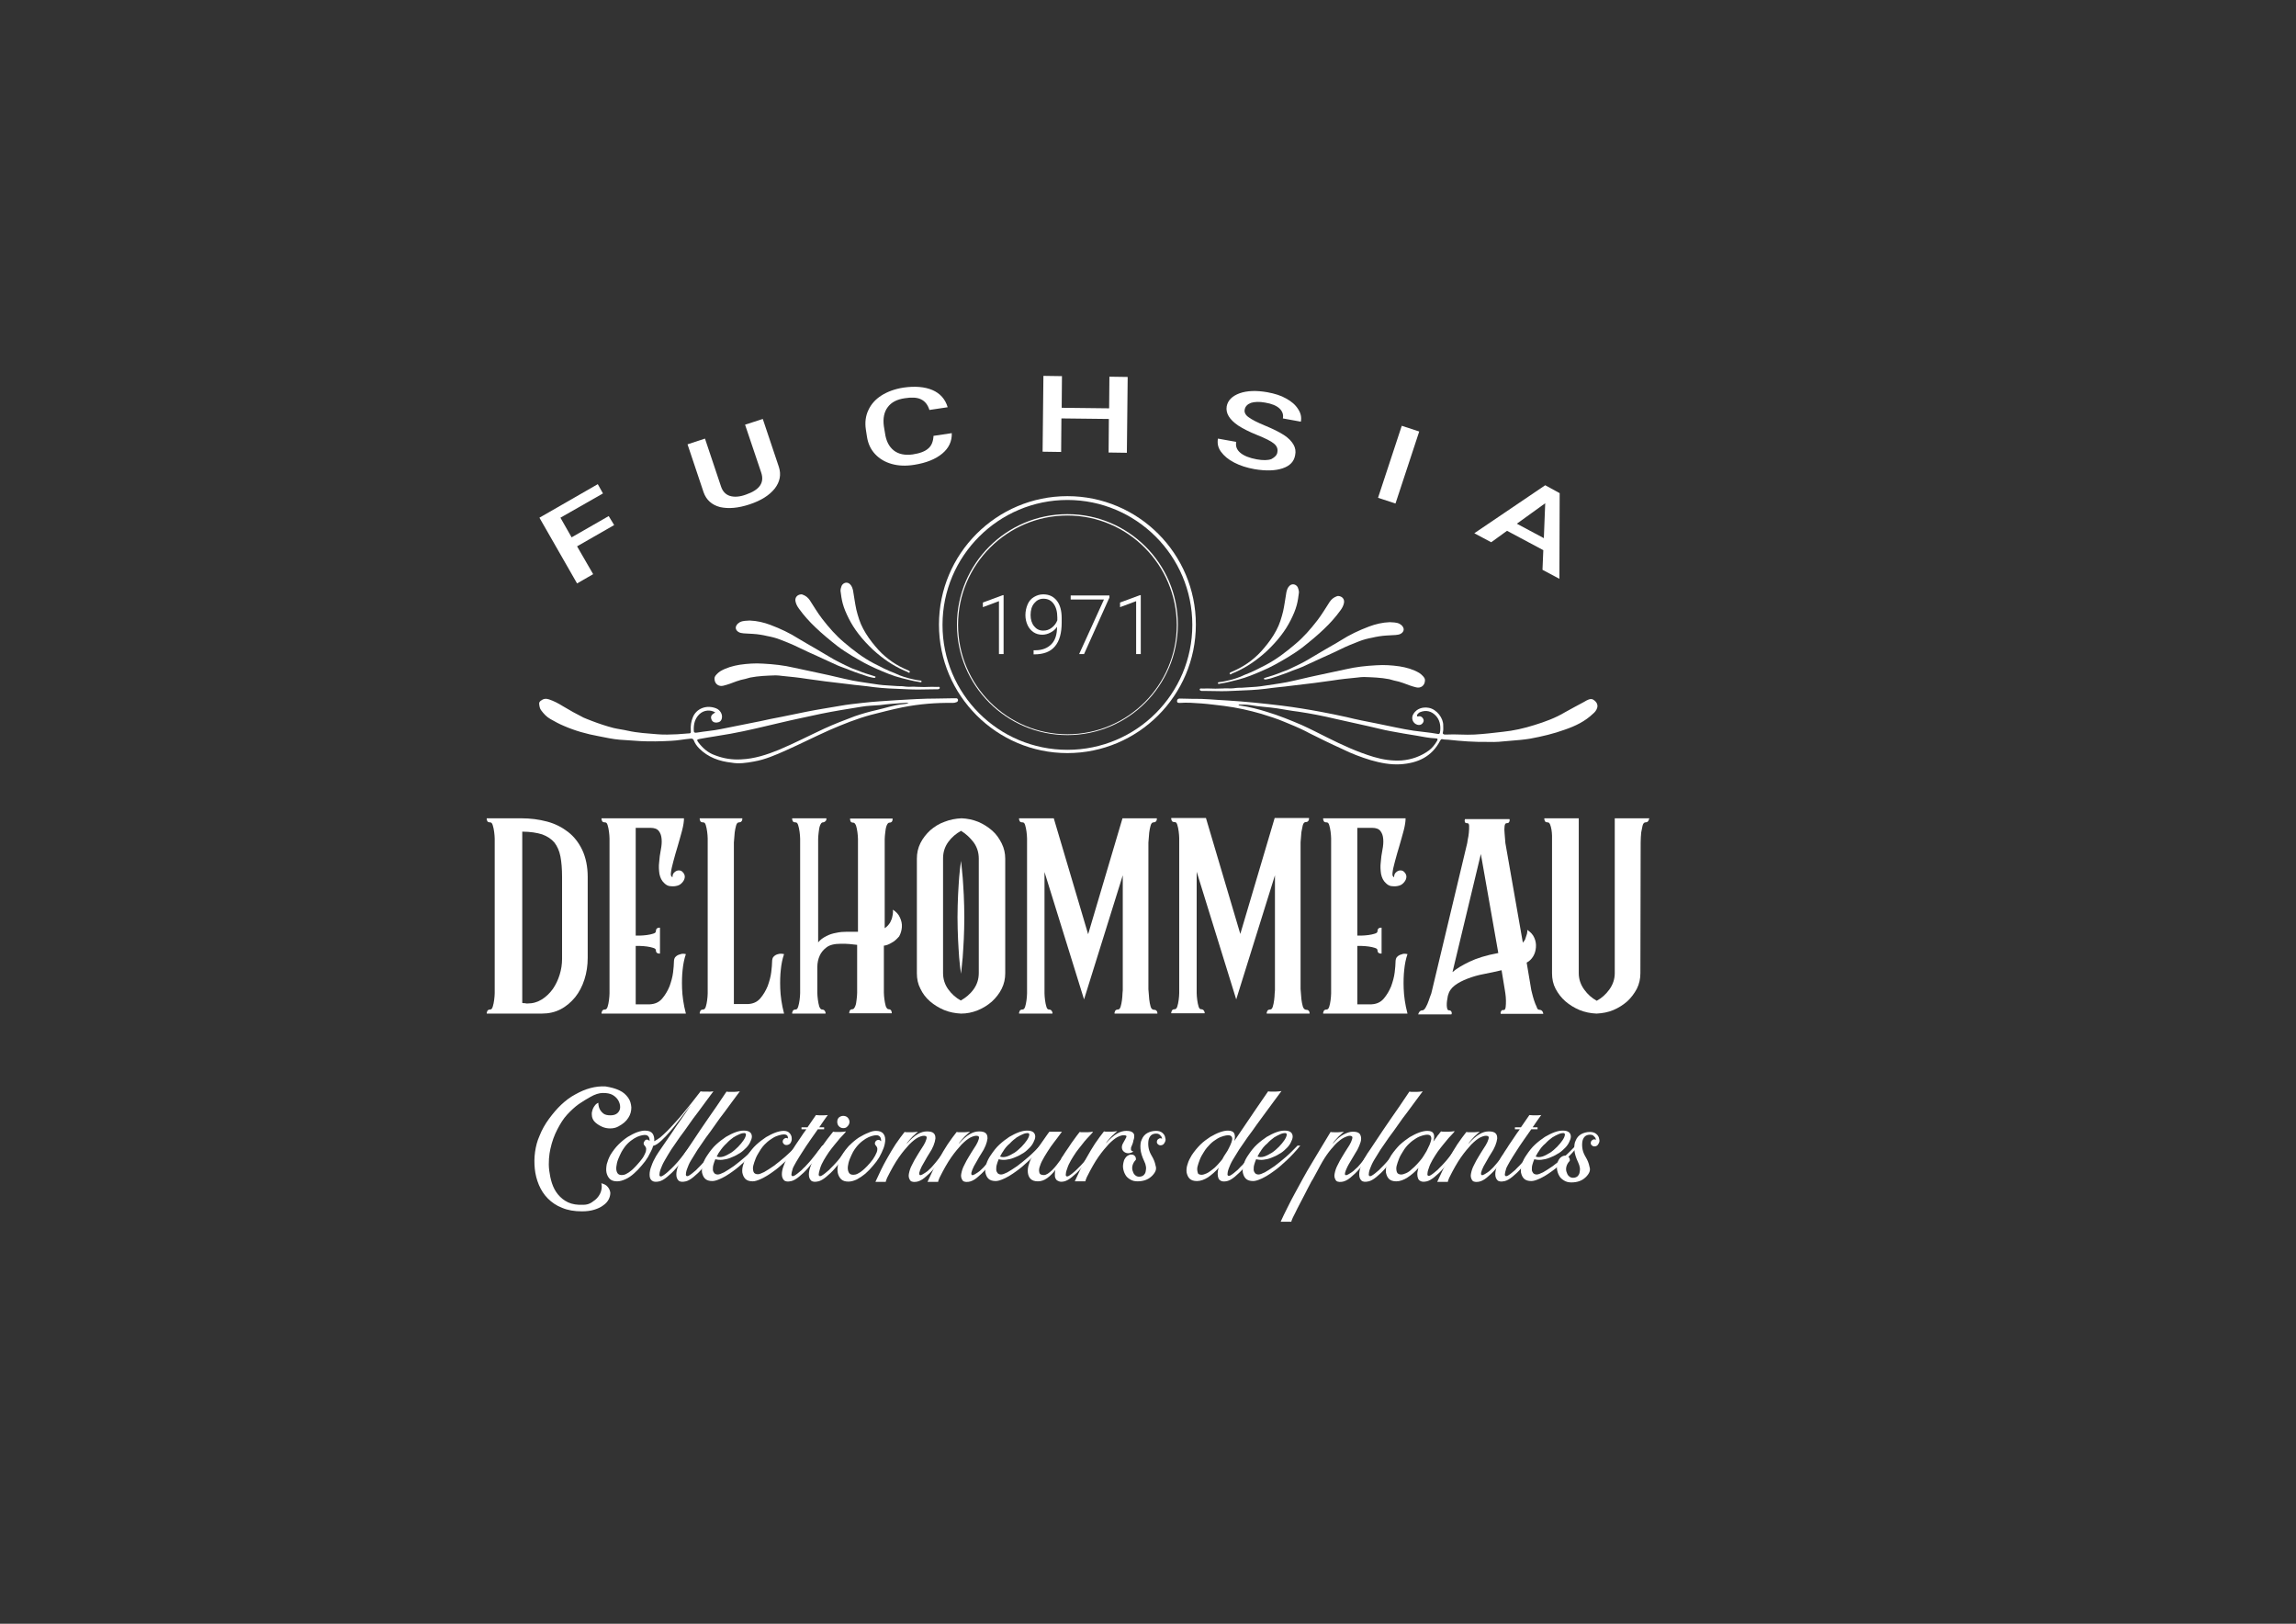 <?xml version="1.0" encoding="UTF-8"?> <!-- Generator: Adobe Illustrator 26.0.3, SVG Export Plug-In . SVG Version: 6.00 Build 0) --> <svg xmlns="http://www.w3.org/2000/svg" xmlns:xlink="http://www.w3.org/1999/xlink" version="1.1" id="Calque_1" x="0px" y="0px" viewBox="0 0 841.9 595.3" style="enable-background:new 0 0 841.9 595.3;" xml:space="preserve"><rect x="0" y="0" width="841.9" height="595.3" fill="#333333" stroke="none"/> <style type="text/css"> .st0{fill:#FFFFFF;} .st1{fill-rule:evenodd;clip-rule:evenodd;fill:#FFFFFF;} </style> <g> <g> <path class="st0" d="M227.2,399.8c1.3,0.6,2.3,1.5,3.1,2.6c0.8,1.1,1.1,2.3,1.2,3.6c0,1.3-0.3,2.6-1.1,3.8c-0.8,1.3-2,2.3-3.7,3.2 c-0.9,0.5-1.9,0.7-3,0.7c-1,0-2-0.2-2.9-0.6c-0.9-0.4-1.7-0.9-2.4-1.5c-0.7-0.6-1.1-1.3-1.3-2.1c-0.1-0.5-0.1-1-0.1-1.5 c0.1-0.5,0.2-1,0.4-1.5c0.2-0.5,0.5-0.9,0.8-1.3c0.3-0.4,0.7-0.7,1.2-0.9c0,0.9,0.2,1.7,0.5,2.3c0.3,0.6,0.7,1.1,1.3,1.6 c0.6,0.5,1.5,0.7,2.7,0.7c1.1,0,2-0.3,2.6-0.9c0.6-0.6,0.9-1.3,0.9-2.1c0-0.8-0.2-1.6-0.7-2.5c-0.5-0.8-1.2-1.5-2.1-2 c-0.9-0.5-2.1-0.7-3.5-0.7c-1.4,0-3,0.5-4.7,1.5c-1.3,0.7-2.7,1.6-4.2,2.6c-1.4,1-2.8,2.3-4.2,3.8s-2.5,3.3-3.6,5.4 c-1.1,2.1-2,4.5-2.6,7.3c-0.2,0.9-0.4,2.1-0.5,3.5c-0.1,1.4-0.1,2.9,0.1,4.4c0.2,1.5,0.5,3.1,1,4.6c0.5,1.5,1.2,2.9,2.2,4.1 c1,1.2,2.2,2.2,3.7,2.9c1.5,0.7,3.4,1,5.6,0.9c1.2,0,2.2-0.3,3.1-0.9c0.9-0.6,1.7-1.2,2.3-2c0.6-0.8,1-1.6,1.2-2.5 c0.2-0.9,0.2-1.7,0-2.5c1.1,0.3,1.9,0.7,2.4,1.4c0.5,0.6,0.8,1.3,0.9,2.1c0,0.8-0.2,1.6-0.6,2.4c-0.4,0.8-1.1,1.6-2,2.2 c-0.9,0.7-2,1.2-3.3,1.6c-1.3,0.4-2.8,0.6-4.5,0.6c-2.8,0-5.2-0.4-7.3-1.3c-2.1-0.8-3.8-2-5.2-3.4c-1.4-1.4-2.5-3.1-3.3-5 c-0.8-1.9-1.3-3.9-1.5-5.9c-0.2-2-0.2-4.1,0.1-6.2c0.3-2.1,0.8-4,1.6-5.8c0.9-2.3,2.1-4.4,3.5-6.3c1.4-1.9,2.9-3.7,4.5-5.2 c1.6-1.5,3.3-2.8,5.2-3.8c1.8-1,3.6-1.8,5.5-2.3s3.7-0.7,5.5-0.6C223.8,398.6,225.6,399,227.2,399.8z"></path> <path class="st0" d="M261.6,400.1c-0.1,0.1-0.4,0.5-0.9,1.2c-0.5,0.7-1.2,1.6-2,2.7c-0.8,1.1-1.8,2.4-2.8,3.8 c-1.1,1.4-2.2,2.9-3.3,4.5c-1.1,1.6-2.2,3.1-3.4,4.7c-1.1,1.6-2.1,3.1-3.1,4.5c-0.9,1.4-1.7,2.8-2.4,4c-0.7,1.2-1.1,2.2-1.4,3 c-0.4,1-0.5,1.8-0.5,2.2c0,0.4,0.2,0.6,0.5,0.6s0.7-0.2,1.1-0.5c0.5-0.3,0.9-0.7,1.4-1.1c0.5-0.4,0.9-0.9,1.4-1.3 c0.4-0.4,0.8-0.8,1-1c0.3-0.3,0.6-0.7,1.1-1.2c0.5-0.5,0.9-1.1,1.5-1.8c0.5-0.7,1.1-1.3,1.6-2.1c0.6-0.7,1.1-1.4,1.7-2.2h1.3 c-0.9,1.3-2,2.7-3.1,4.1c-1.1,1.5-2.3,2.8-3.4,4.1c-1.1,1.3-2.2,2.3-3.3,3.2c-1.1,0.9-2,1.4-2.8,1.6c-1.3,0.3-2.2,0.2-2.8-0.3 s-0.8-1.2-0.8-2.2c0-0.9,0.2-2,0.7-3.2c0.4-1.2,1-2.4,1.7-3.6c0.5-0.8,1.2-1.9,2.2-3.3c1-1.5,2.1-3.1,3.3-4.8 c1.2-1.8,2.4-3.6,3.7-5.4s2.4-3.5,3.4-5l-0.2,0.2c-1.1,1.5-2.3,3-3.5,4.6c-1.2,1.6-2.4,3.1-3.6,4.5c-1.2,1.4-2.3,2.6-3.4,3.6 c-1.1,1-2.1,1.7-3,1.9c-0.2,0.7-0.4,1.3-0.8,2s-0.7,1.4-1.1,2.1c-0.6,1-1.4,2.1-2.3,3.1c-0.9,1.1-1.8,2-2.8,2.9s-2,1.6-3.1,2.1 c-1.1,0.5-2.1,0.8-3.1,0.8c-1.2,0-2.1-0.3-2.7-0.9c-0.6-0.6-1-1.4-1.2-2.3c-0.2-0.9-0.1-2,0.1-3.1c0.3-1.1,0.7-2.2,1.3-3.3 c0.9-1.5,1.9-2.8,3-3.9s2.2-2,3.4-2.8c1.2-0.7,2.3-1.3,3.4-1.7c1.1-0.4,2.1-0.6,2.9-0.6c1.4,0,2.3,0.4,2.8,1.1s0.7,1.7,0.6,2.8 c0.6-0.3,1.4-0.8,2.2-1.4c0.8-0.7,1.7-1.5,2.6-2.4c0.9-0.9,1.8-1.9,2.8-3c1-1.1,1.9-2.1,2.8-3.2c2.1-2.5,4.3-5.3,6.6-8.3 c0.3,0.1,0.8,0.1,1.3,0.1c0.4,0,1,0,1.5,0C260,400.3,260.7,400.2,261.6,400.1z M237.2,417.8c0.4,0,0.7,0.2,1,0.5 c0-0.7-0.1-1.2-0.4-1.6c-0.3-0.4-0.7-0.6-1.4-0.6c-0.5,0-1,0.1-1.7,0.3s-1.4,0.5-2.2,1c-0.8,0.5-1.6,1.1-2.4,1.9 c-0.8,0.8-1.5,1.8-2.2,3c-0.4,0.8-0.8,1.6-1.2,2.6c-0.4,1-0.6,1.9-0.7,2.8c-0.1,0.9,0,1.6,0.3,2.2c0.3,0.6,0.8,0.9,1.7,0.9 c0.5,0,1-0.1,1.6-0.4c0.6-0.3,1.2-0.7,1.8-1.2c0.3-0.2,0.6-0.5,1.1-1c0.4-0.4,0.9-0.9,1.4-1.5c0.5-0.5,0.9-1.1,1.4-1.7 c0.5-0.6,0.8-1.2,1.1-1.8s0.5-1.1,0.5-1.6c0.1-0.5,0-0.9-0.3-1.3c-0.1-0.2-0.3-0.4-0.4-0.5c-0.1-0.2-0.2-0.4-0.2-0.6 c0-0.3,0.1-0.6,0.4-0.9C236.6,417.9,236.9,417.8,237.2,417.8z"></path> <path class="st0" d="M264.1,420.1c-0.9,1.3-2,2.6-3.1,4.1c-1.1,1.4-2.3,2.8-3.4,4.1c-1.1,1.3-2.2,2.3-3.3,3.2 c-1.1,0.9-2,1.4-2.8,1.6c-1.3,0.3-2.2,0.2-2.7-0.3c-0.5-0.5-0.8-1.2-0.8-2.2c0-0.9,0.2-2,0.7-3.2c0.4-1.2,1-2.4,1.7-3.5 c0.3-0.6,0.8-1.3,1.5-2.3c0.7-1,1.4-2.1,2.2-3.3c0.8-1.2,1.7-2.5,2.6-3.9c0.9-1.4,1.9-2.7,2.8-4.1c2.2-3.1,4.5-6.5,6.9-10.1 c0.3,0.1,0.8,0.1,1.3,0.1c0.4,0,1,0,1.5,0c0.6,0,1.3-0.1,2.1-0.2c-0.1,0.1-0.4,0.5-0.9,1.2c-0.5,0.7-1.2,1.6-2,2.7 c-0.8,1.1-1.8,2.4-2.8,3.8c-1.1,1.4-2.2,2.9-3.3,4.5c-1.1,1.6-2.2,3.1-3.4,4.7c-1.1,1.6-2.1,3.1-3.1,4.5c-0.9,1.4-1.7,2.8-2.4,3.9 s-1.1,2.2-1.4,3c-0.4,1-0.5,1.8-0.5,2.2c0,0.4,0.2,0.6,0.5,0.6c0.3,0,0.7-0.2,1.1-0.5c0.5-0.3,0.9-0.7,1.4-1.1 c0.5-0.4,1-0.8,1.4-1.3c0.4-0.4,0.8-0.8,1-1c0.3-0.3,0.6-0.7,1.1-1.2c0.5-0.5,0.9-1.1,1.5-1.8c0.5-0.7,1.1-1.3,1.6-2.1 c0.6-0.7,1.1-1.4,1.7-2.2H264.1z"></path> <path class="st0" d="M278.5,420c-1.6,2-3.3,3.8-5,5.4c-1.7,1.6-3.3,3-4.9,4.1c-1.5,1.1-3,2-4.3,2.6c-1.3,0.6-2.3,0.9-3.1,0.9 c-1.2,0-2.1-0.3-2.7-0.9c-0.6-0.6-0.9-1.4-1.1-2.3c-0.1-1,0-2,0.4-3.1c0.3-1.1,0.9-2.2,1.6-3.2c1-1.5,2-2.8,3.2-3.9s2.4-2,3.6-2.8 c1.2-0.7,2.4-1.3,3.5-1.7c1.1-0.4,2.1-0.6,3-0.6c1.1,0,1.8,0.2,2.3,0.6c0.5,0.4,0.7,1,0.7,1.6c0,0.7-0.3,1.4-0.7,2.2 c-0.4,0.8-1,1.6-1.8,2.3c-0.7,0.7-1.5,1.4-2.5,1.9c-0.9,0.6-1.9,1-2.9,1.4c-1,0.4-2,0.6-2.9,0.7c-1,0.1-1.8,0-2.6-0.2 c-0.3,0.7-0.5,1.3-0.7,2s-0.2,1.2-0.2,1.8c0,0.5,0.2,0.9,0.5,1.3c0.3,0.3,0.7,0.5,1.3,0.5c0.5,0,1.3-0.3,2.3-0.8 c1-0.6,2.2-1.3,3.6-2.3c1.3-1,2.7-2.1,4.2-3.4c1.5-1.3,2.8-2.7,4.2-4.1H278.5z M263.8,422.3c-0.2,0.3-0.4,0.5-0.5,0.8 c-0.2,0.3-0.3,0.6-0.5,0.9c0.7,0.3,1.5,0.3,2.5,0c0.9-0.3,1.8-0.8,2.8-1.4c0.9-0.6,1.8-1.4,2.6-2.2c0.8-0.8,1.4-1.6,1.9-2.3 c0.5-0.7,0.8-1.4,0.9-1.9c0.1-0.5-0.1-0.8-0.6-0.8c-0.4,0-1,0.1-1.7,0.4c-0.7,0.3-1.5,0.7-2.3,1.2c-0.8,0.6-1.7,1.3-2.5,2.2 C265.4,420.1,264.6,421.1,263.8,422.3z"></path> <path class="st0" d="M293.3,420.1c-1.6,2-3.3,3.8-5,5.4c-1.7,1.6-3.3,3-4.9,4.1c-1.5,1.1-3,2-4.3,2.6c-1.3,0.6-2.3,0.9-3.1,0.9 c-1.2,0-2.1-0.3-2.7-0.9c-0.6-0.6-0.9-1.4-1.1-2.3c-0.1-1,0-2,0.4-3.1c0.3-1.1,0.9-2.2,1.5-3.2c1-1.5,2-2.8,3.2-3.9s2.4-2,3.6-2.8 c1.2-0.7,2.4-1.3,3.5-1.7c1.1-0.4,2.1-0.6,3-0.6c0.9,0,1.7,0.3,2.1,0.8c0.5,0.5,0.8,1.2,0.8,1.8c0.1,0.7-0.1,1.3-0.4,1.8 c-0.3,0.5-0.9,0.8-1.6,0.8c-0.3,0-0.6-0.1-0.9-0.4c-0.3-0.3-0.4-0.5-0.4-0.9c0-0.3,0.1-0.6,0.4-0.9c0.3-0.2,0.5-0.4,0.9-0.4 c0.2,0,0.4,0.1,0.6,0.2c0.1-1-0.4-1.5-1.5-1.5c-0.4,0-1,0.1-1.7,0.3s-1.5,0.5-2.3,1c-0.8,0.5-1.7,1.1-2.5,1.9 c-0.9,0.8-1.7,1.8-2.4,3c-0.5,0.8-1,1.6-1.4,2.6c-0.4,1-0.7,1.9-0.9,2.7c-0.2,0.8-0.1,1.6,0.1,2.2s0.8,0.9,1.6,0.9 c0.5,0,1.3-0.3,2.3-0.8c1-0.6,2.2-1.3,3.6-2.3c1.3-1,2.7-2.1,4.2-3.4c1.5-1.3,2.8-2.6,4.2-4.1H293.3z"></path> <path class="st0" d="M295.6,427.3c0.3-0.3,0.6-0.7,1.1-1.2c0.5-0.5,0.9-1.1,1.5-1.8c0.5-0.7,1.1-1.3,1.6-2.1 c0.6-0.7,1.1-1.4,1.7-2.2h1.3c-0.9,1.3-2,2.6-3.1,4.1c-1.1,1.4-2.3,2.8-3.4,4.1c-1.1,1.3-2.2,2.3-3.3,3.2c-1.1,0.9-2,1.4-2.8,1.6 c-1.3,0.3-2.2,0.2-2.7-0.3c-0.5-0.5-0.8-1.2-0.8-2.2c0-0.9,0.2-2,0.7-3.2c0.4-1.2,1-2.4,1.7-3.5c0.3-0.4,0.7-1,1.1-1.7 c0.5-0.7,1-1.5,1.5-2.3c0.6-0.9,1.2-1.8,1.9-2.8c0.7-1,1.3-2,2.1-3h-1.8v-0.7h2.2l3.1-4.5c0.4,0,0.9,0.1,1.4,0.1 c0.4,0,0.9,0,1.4,0c0.5,0,1.1-0.1,1.6-0.1c-0.1,0-0.4,0.5-1,1.3c-0.6,0.8-1.3,1.9-2.2,3.2h1.8v0.7h-2.3c-0.9,1.3-1.8,2.6-2.8,4 c-1,1.4-1.9,2.8-2.8,4.2c-0.9,1.3-1.6,2.6-2.3,3.7c-0.6,1.1-1.1,1.9-1.3,2.5c-0.3,1-0.5,1.8-0.5,2.2c0,0.4,0.2,0.6,0.5,0.6 c0.3,0,0.7-0.2,1.1-0.5c0.5-0.3,0.9-0.7,1.4-1.1c0.5-0.4,1-0.8,1.4-1.3C295.1,427.9,295.4,427.5,295.6,427.3z"></path> <path class="st0" d="M312.7,420.1c-0.9,1.3-2,2.6-3.1,4.1c-1.1,1.4-2.3,2.8-3.4,4.1c-1.1,1.3-2.2,2.3-3.3,3.2 c-1.1,0.9-2,1.4-2.8,1.6c-1.3,0.3-2.2,0.2-2.7-0.3c-0.5-0.5-0.8-1.2-0.8-2.2c0-0.9,0.2-2,0.7-3.2c0.4-1.2,1-2.4,1.7-3.5 c0.7-1.1,1.5-2.2,2.2-3.3c0.8-1.1,1.5-2.1,2.1-2.9c0.8-1,1.5-1.9,2.2-2.8c0.3,0.1,0.7,0.1,1.2,0.1c0.4,0,0.9,0,1.5,0 c0.6,0,1.3-0.1,2-0.2c-0.1,0.2-0.3,0.5-0.7,0.9c-0.4,0.4-0.9,1-1.5,1.6c-0.6,0.7-1.2,1.4-1.9,2.3c-0.7,0.8-1.4,1.8-2.1,2.7 c-0.7,1-1.3,2-1.9,3c-0.6,1-1.1,2.1-1.4,3.1c-0.3,1-0.5,1.8-0.5,2.2c0,0.4,0.2,0.6,0.5,0.6s0.7-0.2,1.1-0.5 c0.5-0.3,0.9-0.7,1.4-1.1c0.5-0.4,1-0.8,1.4-1.3c0.4-0.4,0.8-0.8,1-1c0.3-0.3,0.6-0.7,1.1-1.2c0.5-0.5,0.9-1.1,1.5-1.8 c0.5-0.7,1.1-1.3,1.6-2.1c0.6-0.7,1.1-1.4,1.7-2.2H312.7z M310.8,409.7c-0.4-0.4-1-0.6-1.6-0.6s-1.1,0.2-1.6,0.6 c-0.4,0.4-0.6,0.9-0.6,1.6c0,0.6,0.2,1.2,0.6,1.6c0.4,0.4,0.9,0.7,1.6,0.7s1.2-0.2,1.6-0.7c0.4-0.4,0.7-1,0.7-1.6 C311.5,410.7,311.2,410.1,310.8,409.7z"></path> <path class="st0" d="M321.2,414.6c1.2,0,2,0.3,2.6,0.9c0.5,0.6,0.8,1.3,0.8,2.3c0,0.9-0.2,2-0.6,3.1s-1,2.3-1.6,3.4 c-0.6,1-1.4,2.1-2.3,3.1c-0.9,1.1-1.8,2-2.8,2.9c-1,0.8-2,1.5-3.1,2.1c-1.1,0.5-2.1,0.8-3.1,0.8c-1.2,0-2.1-0.3-2.7-0.9 c-0.6-0.6-1-1.4-1.2-2.3c-0.2-1-0.1-2,0.1-3.1c0.3-1.1,0.7-2.2,1.3-3.2c0.9-1.5,1.9-2.8,3-3.9s2.2-2,3.4-2.8 c1.2-0.7,2.3-1.3,3.4-1.7C319.4,414.8,320.4,414.6,321.2,414.6z M312.8,422.3c-0.4,0.8-0.8,1.6-1.2,2.6c-0.4,1-0.6,1.9-0.7,2.7 c-0.1,0.8,0,1.6,0.3,2.2c0.3,0.6,0.8,0.9,1.7,0.9c0.5,0,1-0.1,1.6-0.4c0.6-0.3,1.2-0.7,1.8-1.2c0.4-0.3,1-0.9,1.7-1.6 c0.8-0.8,1.4-1.6,2.1-2.5c0.6-0.9,1.1-1.8,1.4-2.6c0.3-0.9,0.3-1.6-0.1-2.1c-0.1-0.2-0.3-0.4-0.4-0.5c-0.1-0.2-0.2-0.4-0.2-0.6 c0-0.3,0.1-0.6,0.4-0.9c0.3-0.3,0.6-0.4,0.9-0.4c0.4,0,0.7,0.2,1,0.5c0-0.7-0.1-1.2-0.4-1.6c-0.3-0.4-0.7-0.6-1.4-0.6 c-0.5,0-1,0.1-1.7,0.3s-1.4,0.5-2.2,1c-0.8,0.5-1.6,1.1-2.4,1.9C314.3,420.1,313.5,421.1,312.8,422.3z"></path> <path class="st0" d="M348.8,420.1c-0.9,1.3-2,2.7-3.1,4.2c-1.1,1.5-2.2,2.9-3.3,4.2c-1.1,1.3-2.3,2.4-3.4,3.3 c-1.1,0.9-2.2,1.4-3.2,1.5c-1.1,0.1-1.9-0.1-2.2-0.8c-0.4-0.7-0.5-1.4-0.3-2.3c0.2-1,0.5-2,1.1-3.1c0.5-1.1,1.1-2.1,1.7-3.1 c0.6-1,1.2-2,1.8-2.9c0.6-0.9,1.1-1.7,1.4-2.4c0.3-0.7,0.5-1.3,0.5-1.7s-0.4-0.6-1-0.6c-0.6,0-1.3,0.2-2.3,0.7 c-0.9,0.5-1.9,1.3-3.1,2.5c-1.1,1.2-2.4,2.7-3.8,4.7c-1.4,2-2.8,4.5-4.3,7.5c-0.3,0.8-0.5,1.2-0.5,1.5H321c1.4-3.1,2.7-5.8,4-8.1 c1.3-2.3,2.4-4.2,3.4-5.7c1.2-1.8,2.3-3.2,3.3-4.5c0.3,0.1,0.8,0.1,1.3,0.1c0.4,0,0.9,0,1.5,0c0.6,0,1.3-0.1,2.1-0.2 c-0.2,0.2-0.5,0.4-0.8,0.7c-0.3,0.3-0.7,0.7-1.1,1c-0.4,0.4-0.7,0.8-1.1,1.2c-0.4,0.4-0.6,0.8-0.9,1.1l-0.3,0.5 c1.5-1.7,2.9-2.9,4.1-3.6c1.2-0.7,2.3-1,3.4-1c1.2,0,2,0.2,2.5,0.7c0.5,0.5,0.6,1.1,0.6,1.9c-0.1,0.8-0.3,1.6-0.7,2.6 c-0.4,1-0.9,1.9-1.5,2.8c-0.6,0.9-1.1,1.8-1.6,2.7c-0.5,0.9-0.9,1.6-1.2,2.1c-0.5,1-0.8,1.8-0.9,2.3c-0.1,0.5,0,0.8,0.2,0.9 c0.2,0.1,0.5,0,0.9-0.2c0.4-0.2,0.8-0.5,1.3-0.8c0.5-0.3,0.9-0.7,1.3-1.1c0.4-0.4,0.8-0.7,1-1c0.3-0.3,0.7-0.8,1.2-1.4 c0.5-0.6,1-1.3,1.6-2c0.6-0.7,1.1-1.4,1.7-2.2c0.5-0.7,1-1.4,1.4-2H348.8z"></path> <path class="st0" d="M368,420.1c-0.9,1.3-2,2.7-3.1,4.2c-1.1,1.5-2.2,2.9-3.3,4.2c-1.1,1.3-2.3,2.4-3.4,3.3 c-1.1,0.9-2.2,1.4-3.2,1.5c-1.1,0.1-1.9-0.1-2.2-0.8c-0.4-0.7-0.5-1.4-0.3-2.3c0.2-1,0.5-2,1.1-3.1c0.5-1.1,1.1-2.1,1.7-3.1 c0.6-1,1.2-2,1.8-2.9c0.6-0.9,1.1-1.7,1.4-2.4c0.3-0.7,0.5-1.3,0.5-1.7s-0.4-0.6-1-0.6c-0.6,0-1.3,0.2-2.3,0.7 c-0.9,0.5-1.9,1.3-3.1,2.5c-1.1,1.2-2.4,2.7-3.8,4.7c-1.4,2-2.8,4.5-4.3,7.5c-0.3,0.8-0.5,1.2-0.5,1.5h-3.9c1.4-3.1,2.7-5.8,4-8.1 c1.3-2.3,2.4-4.2,3.4-5.7c1.2-1.8,2.3-3.2,3.3-4.5c0.3,0.1,0.8,0.1,1.3,0.1c0.4,0,0.9,0,1.5,0c0.6,0,1.3-0.1,2.1-0.2 c-0.2,0.2-0.5,0.4-0.8,0.7c-0.3,0.3-0.7,0.7-1.1,1c-0.4,0.4-0.7,0.8-1.1,1.2c-0.4,0.4-0.6,0.8-0.9,1.1l-0.3,0.5 c1.5-1.7,2.9-2.9,4.1-3.6c1.2-0.7,2.3-1,3.4-1c1.2,0,2,0.2,2.5,0.7c0.5,0.5,0.6,1.1,0.6,1.9c-0.1,0.8-0.3,1.6-0.7,2.6 c-0.4,1-0.9,1.9-1.5,2.8c-0.6,0.9-1.1,1.8-1.6,2.7c-0.5,0.9-0.9,1.6-1.2,2.1c-0.5,1-0.8,1.8-0.9,2.3c-0.1,0.5,0,0.8,0.2,0.9 c0.2,0.1,0.5,0,0.9-0.2c0.4-0.2,0.8-0.5,1.3-0.8c0.5-0.3,0.9-0.7,1.3-1.1c0.4-0.4,0.8-0.7,1-1c0.3-0.3,0.7-0.8,1.2-1.4 c0.5-0.6,1-1.3,1.6-2c0.6-0.7,1.1-1.4,1.7-2.2c0.5-0.7,1-1.4,1.4-2H368z"></path> <path class="st0" d="M382.4,420c-1.6,2-3.3,3.8-5,5.4c-1.7,1.6-3.3,3-4.9,4.1c-1.5,1.1-3,2-4.3,2.6c-1.3,0.6-2.3,0.9-3.1,0.9 c-1.2,0-2.1-0.3-2.7-0.9c-0.6-0.6-0.9-1.4-1.1-2.3c-0.1-1,0-2,0.4-3.1c0.3-1.1,0.9-2.2,1.6-3.2c1-1.5,2-2.8,3.2-3.9s2.4-2,3.6-2.8 c1.2-0.7,2.4-1.3,3.5-1.7c1.1-0.4,2.1-0.6,3-0.6c1.1,0,1.8,0.2,2.3,0.6c0.5,0.4,0.7,1,0.7,1.6c0,0.7-0.3,1.4-0.7,2.2 c-0.4,0.8-1,1.6-1.8,2.3c-0.7,0.7-1.5,1.4-2.5,1.9c-0.9,0.6-1.9,1-2.9,1.4c-1,0.4-2,0.6-2.9,0.7c-1,0.1-1.8,0-2.6-0.2 c-0.3,0.7-0.5,1.3-0.7,2s-0.2,1.2-0.2,1.8c0,0.5,0.2,0.9,0.5,1.3c0.3,0.3,0.7,0.5,1.3,0.5c0.5,0,1.3-0.3,2.3-0.8 c1-0.6,2.2-1.3,3.6-2.3c1.3-1,2.7-2.1,4.2-3.4c1.5-1.3,2.8-2.7,4.2-4.1H382.4z M367.7,422.3c-0.2,0.3-0.4,0.5-0.5,0.8 c-0.2,0.3-0.3,0.6-0.5,0.9c0.7,0.3,1.5,0.3,2.5,0c0.9-0.3,1.8-0.8,2.8-1.4c0.9-0.6,1.8-1.4,2.6-2.2c0.8-0.8,1.4-1.6,1.9-2.3 c0.5-0.7,0.8-1.4,0.9-1.9c0.1-0.5-0.1-0.8-0.6-0.8c-0.4,0-1,0.1-1.7,0.4c-0.7,0.3-1.5,0.7-2.3,1.2c-0.8,0.6-1.7,1.3-2.5,2.2 C369.2,420.1,368.4,421.1,367.7,422.3z"></path> <path class="st0" d="M402.9,420.1c-0.9,1.3-2,2.6-3.1,4.1c-1.1,1.4-2.3,2.8-3.4,4.1c-1.1,1.3-2.2,2.3-3.3,3.2 c-1.1,0.9-2,1.4-2.8,1.6c-0.8,0.2-1.5,0.2-2,0c-0.5-0.2-0.9-0.4-1.1-0.8c-0.3-0.4-0.4-0.9-0.4-1.5c0-0.6,0-1.2,0.2-1.9 c-0.9,1.2-1.9,2.2-3,3c-1.1,0.8-2.2,1.2-3.4,1.2s-2.1-0.3-2.7-0.9c-0.6-0.6-0.9-1.4-1-2.3c-0.1-0.9,0-2,0.4-3.1 c0.3-1.1,0.8-2.2,1.5-3.3c0.7-1.1,1.4-2.1,2.1-3.1c0.7-1,1.3-1.9,1.9-2.7c0.6-0.8,1-1.5,1.4-2c0.4-0.5,0.6-0.8,0.6-0.8h4.6 c-0.4,0.5-1,1.3-1.7,2.3c-0.8,1-1.5,2-2.4,3.2c-0.8,1.2-1.6,2.4-2.3,3.6c-0.7,1.2-1.3,2.3-1.6,3.3c-0.4,1-0.5,1.8-0.3,2.5 c0.1,0.7,0.7,1,1.7,1c0.4,0,0.9-0.2,1.4-0.5c0.5-0.3,1-0.8,1.6-1.3c0.5-0.5,1.1-1.2,1.6-1.8c0.5-0.7,1-1.3,1.5-2 c0.1-0.2,0.2-0.4,0.3-0.6c0.1-0.2,0.2-0.4,0.4-0.6c0.7-1.1,1.4-2.2,2.2-3.3c0.7-1.1,1.4-2.1,2-2.9c0.7-1,1.4-1.9,2.1-2.8 c0.3,0.1,0.8,0.1,1.3,0.1c0.4,0,0.9,0,1.5,0c0.6,0,1.3-0.1,2.1-0.2c-0.1,0.2-0.3,0.5-0.7,0.9c-0.4,0.4-0.9,1-1.5,1.6 s-1.2,1.4-1.9,2.3c-0.7,0.8-1.4,1.8-2.1,2.7c-0.7,1-1.3,2-1.9,3c-0.6,1-1.1,2.1-1.4,3.1c-0.4,1-0.5,1.8-0.5,2.2 c0,0.4,0.2,0.6,0.5,0.6s0.7-0.2,1.1-0.5c0.5-0.3,0.9-0.7,1.4-1.1c0.5-0.4,0.9-0.8,1.4-1.3c0.4-0.4,0.8-0.8,1-1 c0.3-0.3,0.6-0.7,1.1-1.2c0.5-0.5,0.9-1.1,1.5-1.8c0.5-0.7,1.1-1.3,1.6-2.1c0.6-0.7,1.1-1.4,1.7-2.2H402.9z"></path> <path class="st0" d="M414.9,420.3c-0.2,0.3-0.2,0.7-0.2,1.1c0,0.4,0.3,0.6,0.9,0.8c-0.7,0.4-1.3,0.6-1.9,0.6s-1.1-0.2-1.5-0.5 c-0.4-0.3-0.7-0.7-0.8-1.3c-0.1-0.5,0-1.1,0.3-1.7c0.7-1.2,1.1-2,1.3-2.4c0.2-0.5-0.1-0.7-1-0.7c-0.6,0-1.3,0.2-2.3,0.7 c-0.9,0.5-1.9,1.3-3.1,2.5c-1.1,1.2-2.4,2.7-3.8,4.7s-2.8,4.5-4.3,7.5c-0.3,0.8-0.5,1.2-0.5,1.5h-3.9c1.4-3.1,2.7-5.8,4-8.1 c1.3-2.3,2.4-4.2,3.4-5.7c1.2-1.8,2.3-3.2,3.3-4.5c0.3,0.1,0.8,0.1,1.3,0.1c0.4,0,0.9,0,1.5,0c0.6,0,1.3-0.1,2.1-0.2 c-0.2,0.2-0.5,0.4-0.8,0.7s-0.7,0.7-1.1,1c-0.4,0.4-0.7,0.8-1.1,1.2c-0.4,0.4-0.6,0.8-0.9,1.1l-0.3,0.5c1.5-1.7,2.9-2.9,4.1-3.6 c1.2-0.7,2.3-1,3.4-1s1.8,0.2,2.2,0.5c0.4,0.3,0.7,0.7,0.7,1.2s0,1.1-0.3,1.8C415.5,418.9,415.2,419.6,414.9,420.3z"></path> <path class="st0" d="M423.4,429.9c-0.2,0.3-0.4,0.6-0.6,0.8c-0.2,0.2-0.4,0.5-0.7,0.7c-1.2,1.1-2.9,1.7-5,1.7 c-1,0-1.9-0.2-2.7-0.7c-0.8-0.5-1.4-1-1.8-1.8c-0.4-0.7-0.7-1.6-0.8-2.5c-0.1-0.9,0.1-1.8,0.4-2.8c0.4-0.8,0.8-1.3,1.3-1.6 c0.5-0.3,1-0.5,1.5-0.4c0.5,0,0.8,0.2,1.1,0.5c0.3,0.3,0.5,0.8,0.4,1.4c-0.6,0.6-1,1.3-1.2,2c-0.2,0.7-0.2,1.4,0,2 c0.2,0.6,0.4,1.2,0.9,1.6c0.4,0.4,0.9,0.6,1.5,0.6c0.7,0,1.2-0.2,1.6-0.5c0.4-0.4,0.7-0.8,0.8-1.4c0.1-0.5,0.2-1.2,0.1-1.8 c-0.1-0.7-0.3-1.3-0.6-1.9c-0.8-1.7-1.3-3.2-1.4-4.6c-0.1-1.4,0-2.6,0.5-3.5c0.4-1,1.1-1.8,2-2.3c0.9-0.5,2-0.8,3.2-0.8 c0.9,0,1.7,0.2,2.3,0.7c0.6,0.5,1,1.1,1.1,1.9c0.2,0.6,0.1,1.2-0.3,1.8c-0.3,0.6-0.8,0.9-1.5,0.9c-0.3,0-0.6-0.1-0.9-0.4 c-0.3-0.2-0.4-0.5-0.4-0.9c0-0.3,0.1-0.6,0.4-0.9c0.3-0.2,0.5-0.4,0.9-0.4c0.2,0,0.4,0.1,0.6,0.2c0-0.1,0-0.2-0.1-0.4 c0-0.2-0.1-0.4-0.3-0.6c-0.2-0.2-0.4-0.4-0.6-0.6c-0.3-0.2-0.6-0.3-1.1-0.3c-0.8,0-1.5,0.2-2,0.7c-0.5,0.5-0.8,1.2-0.9,2 c-0.1,0.8-0.1,1.7,0.1,2.7c0.2,1,0.6,1.9,1.2,2.9c0.6,1,1.1,2.2,1.3,3.3C424.1,428.3,423.9,429.1,423.4,429.9z"></path> <path class="st0" d="M455.4,427.3c0.3-0.3,0.6-0.7,1.1-1.2c0.5-0.5,0.9-1.1,1.5-1.8c0.5-0.7,1.1-1.3,1.6-2.1 c0.6-0.7,1.1-1.4,1.7-2.2h1.3c-0.9,1.3-2,2.6-3.1,4.1c-1.1,1.4-2.3,2.8-3.4,4.1c-1.1,1.3-2.3,2.3-3.3,3.2c-1.1,0.9-2,1.4-2.8,1.6 c-0.9,0.2-1.6,0.2-2.1,0c-0.5-0.2-0.9-0.5-1.1-1c-0.2-0.5-0.3-1-0.3-1.7c0-0.7,0.1-1.4,0.4-2.2c-1.2,1.4-2.5,2.5-3.9,3.5 c-1.4,0.9-2.8,1.4-4.1,1.4c-1.2,0-2.1-0.3-2.7-0.9c-0.6-0.6-0.9-1.4-1.1-2.3c-0.1-1,0-2,0.4-3.1c0.3-1.1,0.9-2.2,1.5-3.2 c1-1.5,2.1-2.8,3.2-3.9s2.4-2,3.6-2.8c1.2-0.7,2.4-1.3,3.5-1.7c1.1-0.4,2.1-0.6,3-0.6c1.2,0,2,0.4,2.3,1.1c0.3,0.7,0.3,1.6,0,2.7 c1.2-1.8,2.6-3.8,4-5.9c1.4-2.1,2.8-4.1,4-5.9c1.5-2.1,2.9-4.3,4.4-6.4c0.3,0.1,0.8,0.1,1.3,0.1c0.4,0,0.9,0,1.5,0 c0.6,0,1.3-0.1,2.1-0.2c-0.1,0.1-0.4,0.5-0.9,1.2c-0.5,0.7-1.2,1.6-2,2.7c-0.8,1.1-1.8,2.4-2.8,3.8c-1,1.4-2.1,2.9-3.3,4.5 c-1.1,1.6-2.2,3.1-3.4,4.7c-1.1,1.6-2.1,3.1-3.1,4.5c-0.9,1.4-1.7,2.8-2.4,3.9c-0.7,1.2-1.1,2.2-1.4,3c-0.4,1-0.5,1.8-0.5,2.2 c0,0.4,0.2,0.6,0.5,0.6c0.3,0,0.7-0.2,1.1-0.5c0.5-0.3,0.9-0.7,1.4-1.1c0.5-0.4,1-0.8,1.4-1.3 C454.8,427.9,455.1,427.5,455.4,427.3z M440.6,430.7c0.5,0,1.1-0.2,1.8-0.5s1.3-0.8,2-1.3c0.7-0.5,1.4-1.1,2-1.8s1.3-1.4,1.8-2.1 l0.6-1.1l1.3-2c0.4-0.8,0.8-1.5,1.1-2.2c0.3-0.7,0.5-1.3,0.6-1.8c0.1-0.5,0-0.9-0.2-1.2c-0.2-0.3-0.6-0.5-1.3-0.5 c-0.4,0-1,0.1-1.7,0.3c-0.7,0.2-1.5,0.5-2.3,1c-0.8,0.5-1.7,1.1-2.5,1.9s-1.7,1.8-2.4,3c-0.5,0.8-1,1.6-1.4,2.6 c-0.4,1-0.7,1.9-0.9,2.7c-0.2,0.8-0.1,1.6,0.1,2.2C439.2,430.4,439.8,430.7,440.6,430.7z"></path> <path class="st0" d="M476.8,420c-1.6,2-3.3,3.8-5,5.4c-1.7,1.6-3.3,3-4.9,4.1c-1.5,1.1-3,2-4.3,2.6c-1.3,0.6-2.3,0.9-3.1,0.9 c-1.2,0-2.1-0.3-2.7-0.9c-0.6-0.6-0.9-1.4-1.1-2.3c-0.1-1,0-2,0.4-3.1c0.3-1.1,0.9-2.2,1.6-3.2c1-1.5,2-2.8,3.2-3.9s2.4-2,3.6-2.8 c1.2-0.7,2.4-1.3,3.5-1.7c1.1-0.4,2.1-0.6,3-0.6c1.1,0,1.8,0.2,2.3,0.6c0.5,0.4,0.7,1,0.7,1.6c0,0.7-0.3,1.4-0.7,2.2 c-0.4,0.8-1,1.6-1.8,2.3c-0.7,0.7-1.5,1.4-2.5,1.9c-0.9,0.6-1.9,1-2.9,1.4c-1,0.4-2,0.6-2.9,0.7s-1.8,0-2.6-0.2 c-0.3,0.7-0.5,1.3-0.7,2s-0.2,1.2-0.2,1.8c0,0.5,0.2,0.9,0.5,1.3c0.3,0.3,0.7,0.5,1.3,0.5c0.5,0,1.3-0.3,2.3-0.8 c1-0.6,2.2-1.3,3.6-2.3c1.3-1,2.7-2.1,4.2-3.4c1.5-1.3,2.8-2.7,4.2-4.1H476.8z M462.1,422.3c-0.2,0.3-0.4,0.5-0.5,0.8 c-0.2,0.3-0.3,0.6-0.5,0.9c0.7,0.3,1.5,0.3,2.5,0c0.9-0.3,1.8-0.8,2.8-1.4c0.9-0.6,1.8-1.4,2.6-2.2c0.8-0.8,1.4-1.6,1.9-2.3 c0.5-0.7,0.8-1.4,0.9-1.9c0.1-0.5-0.1-0.8-0.6-0.8c-0.4,0-1,0.1-1.7,0.4c-0.7,0.3-1.5,0.7-2.3,1.2c-0.8,0.6-1.7,1.3-2.5,2.2 C463.6,420.1,462.8,421.1,462.1,422.3z"></path> <path class="st0" d="M504.9,420.1c-0.9,1.3-2,2.7-3.1,4.2c-1.1,1.5-2.2,2.9-3.3,4.2c-1.1,1.3-2.3,2.4-3.4,3.3 c-1.1,0.9-2.2,1.4-3.2,1.5c-1.1,0.1-1.9-0.1-2.2-0.8c-0.4-0.7-0.5-1.4-0.3-2.3c0.2-1,0.5-2,1.1-3.1c0.5-1.1,1.1-2.1,1.7-3.1 c0.6-1,1.2-2,1.8-2.9c0.6-0.9,1.1-1.7,1.4-2.4c0.3-0.7,0.5-1.3,0.5-1.7c0-0.4-0.4-0.6-1-0.6c-0.5,0-1,0.2-1.7,0.5 c-0.7,0.3-1.5,0.8-2.3,1.5c-0.9,0.7-1.8,1.7-2.8,2.9c-1,1.2-2.1,2.7-3.2,4.6c-0.6,1-1.1,2-1.7,3.1c-0.6,1.1-1.2,2.2-1.8,3.3 l-0.5,0.8c-0.9,1.8-1.9,3.5-2.7,5.2c-0.9,1.7-1.7,3.2-2.4,4.6c-0.7,1.4-1.2,2.5-1.7,3.4c-0.4,0.9-0.6,1.4-0.6,1.6h-3.9 c0.7-1.6,1.5-3.2,2.4-5c0.9-1.8,1.8-3.6,2.8-5.4c1-1.8,2-3.7,3-5.5c1-1.8,2-3.6,3-5.2c2.3-3.9,4.7-7.8,7.1-11.8 c0.3,0.1,0.8,0.1,1.3,0.1c0.4,0,0.9,0,1.5,0c0.6,0,1.3-0.1,2.1-0.2c-0.2,0.2-0.5,0.4-0.8,0.7c-0.3,0.3-0.7,0.7-1.1,1 c-0.4,0.4-0.7,0.8-1.1,1.2c-0.4,0.4-0.7,0.8-0.9,1.1l-0.3,0.5c1.5-1.7,2.9-2.9,4.1-3.5s2.3-1,3.3-1c1.2,0,2,0.2,2.5,0.7 c0.4,0.5,0.6,1.1,0.6,1.9c0,0.8-0.3,1.6-0.7,2.6c-0.4,1-0.9,1.9-1.5,2.8c-0.5,0.9-1.1,1.8-1.6,2.7c-0.5,0.9-1,1.6-1.2,2.1 c-0.5,1-0.8,1.8-0.9,2.3c-0.1,0.5,0,0.8,0.2,0.8c0.2,0.1,0.5,0,0.9-0.2c0.4-0.2,0.8-0.5,1.3-0.8c0.5-0.3,0.9-0.7,1.3-1.1 c0.4-0.4,0.8-0.7,1-0.9c0.3-0.3,0.7-0.8,1.2-1.4c0.5-0.6,1-1.3,1.5-2c0.5-0.7,1.1-1.4,1.6-2.2c0.5-0.7,1-1.4,1.5-2H504.9z"></path> <path class="st0" d="M514.5,420.1c-0.9,1.3-2,2.6-3.1,4.1c-1.1,1.4-2.3,2.8-3.4,4.1c-1.1,1.3-2.2,2.3-3.3,3.2 c-1.1,0.9-2,1.4-2.8,1.6c-1.3,0.3-2.2,0.2-2.7-0.3c-0.5-0.5-0.8-1.2-0.8-2.2c0-0.9,0.2-2,0.7-3.2c0.4-1.2,1-2.4,1.7-3.5 c0.3-0.6,0.8-1.3,1.5-2.3c0.7-1,1.4-2.1,2.2-3.3c0.8-1.2,1.7-2.5,2.6-3.9c0.9-1.4,1.9-2.7,2.8-4.1c2.2-3.1,4.5-6.5,6.9-10.1 c0.3,0.1,0.8,0.1,1.3,0.1c0.4,0,1,0,1.5,0c0.6,0,1.3-0.1,2.1-0.2c-0.1,0.1-0.4,0.5-0.9,1.2c-0.5,0.7-1.2,1.6-2,2.7 c-0.8,1.1-1.8,2.4-2.8,3.8c-1.1,1.4-2.2,2.9-3.3,4.5c-1.1,1.6-2.2,3.1-3.4,4.7c-1.1,1.6-2.1,3.1-3.1,4.5c-0.9,1.4-1.7,2.8-2.4,3.9 c-0.7,1.2-1.1,2.2-1.4,3c-0.4,1-0.5,1.8-0.5,2.2c0,0.4,0.2,0.6,0.5,0.6c0.3,0,0.7-0.2,1.1-0.5c0.5-0.3,0.9-0.7,1.4-1.1 c0.5-0.4,1-0.8,1.4-1.3c0.4-0.4,0.8-0.8,1-1c0.3-0.3,0.6-0.7,1.1-1.2c0.5-0.5,0.9-1.1,1.5-1.8c0.5-0.7,1.1-1.3,1.6-2.1 c0.6-0.7,1.1-1.4,1.7-2.2H514.5z"></path> <path class="st0" d="M535.8,420.1c-0.9,1.3-2,2.6-3.1,4.1c-1.1,1.4-2.3,2.8-3.4,4.1c-1.1,1.3-2.2,2.3-3.3,3.2 c-1.1,0.9-2,1.4-2.8,1.6c-0.9,0.2-1.6,0.2-2.1,0c-0.5-0.2-0.9-0.5-1.1-1c-0.2-0.5-0.3-1-0.3-1.7c0-0.7,0.2-1.4,0.4-2.2 c-1.2,1.4-2.5,2.5-4,3.5c-1.4,0.9-2.8,1.4-4.1,1.4c-1.2,0-2.1-0.3-2.7-0.9c-0.6-0.6-0.9-1.4-1.1-2.3c-0.1-1,0-2,0.4-3.1 c0.3-1.1,0.9-2.2,1.5-3.2c1-1.5,2.1-2.8,3.2-3.9c1.2-1.1,2.4-2,3.6-2.8c1.2-0.7,2.4-1.3,3.5-1.7c1.1-0.4,2.1-0.6,3-0.6 c1.3,0,2,0.4,2.3,1.1c0.3,0.7,0.2,1.7-0.1,2.8c0.4-0.5,0.7-1,1.1-1.5c0.3-0.5,0.6-0.9,0.9-1.2c0.3-0.4,0.5-0.7,0.8-1 c0.3,0.1,0.8,0.1,1.3,0.1c0.4,0,1,0,1.6,0c0.6,0,1.3-0.1,2.1-0.2c-0.1,0.2-0.3,0.5-0.7,0.9c-0.4,0.4-0.9,1-1.5,1.6 c-0.6,0.7-1.2,1.4-1.9,2.3c-0.7,0.8-1.4,1.8-2.1,2.7c-0.7,1-1.3,2-1.9,3c-0.6,1-1.1,2.1-1.4,3.1c-0.4,1-0.5,1.8-0.5,2.2 c0,0.4,0.2,0.6,0.5,0.6c0.3,0,0.7-0.2,1.1-0.5c0.5-0.3,0.9-0.7,1.4-1.1c0.5-0.4,1-0.8,1.4-1.3c0.4-0.4,0.8-0.8,1-1 c0.3-0.3,0.6-0.7,1.1-1.2c0.5-0.5,0.9-1.1,1.5-1.8c0.5-0.7,1.1-1.3,1.6-2.1c0.6-0.7,1.1-1.4,1.7-2.2H535.8z M523.1,422 c0.4-0.8,0.8-1.6,1.1-2.3c0.3-0.7,0.5-1.4,0.6-1.9c0.1-0.5,0-1-0.2-1.3c-0.2-0.3-0.6-0.5-1.3-0.5c-0.4,0-1,0.1-1.7,0.3 c-0.7,0.2-1.5,0.5-2.3,1c-0.8,0.5-1.7,1.1-2.5,1.9c-0.9,0.8-1.7,1.8-2.4,3c-0.5,0.8-1,1.6-1.4,2.6c-0.4,1-0.7,1.9-0.9,2.7 c-0.2,0.8-0.1,1.6,0.1,2.2c0.2,0.6,0.8,0.9,1.6,0.9c0.5,0,1.1-0.2,1.8-0.5c0.7-0.3,1.4-0.8,2-1.4c0.7-0.6,1.4-1.2,2-1.9 s1.3-1.4,1.8-2.1l0.6-0.9L523.1,422z"></path> <path class="st0" d="M554.9,420.1c-0.9,1.3-2,2.7-3.1,4.2c-1.1,1.5-2.2,2.9-3.3,4.2c-1.1,1.3-2.3,2.4-3.4,3.3 c-1.1,0.9-2.2,1.4-3.2,1.5c-1.1,0.1-1.9-0.1-2.2-0.8c-0.4-0.7-0.5-1.4-0.3-2.3c0.2-1,0.5-2,1.1-3.1c0.5-1.1,1.1-2.1,1.7-3.1 c0.6-1,1.2-2,1.8-2.9c0.6-0.9,1.1-1.7,1.4-2.4c0.3-0.7,0.5-1.3,0.5-1.7c0-0.4-0.4-0.6-1-0.6c-0.6,0-1.3,0.2-2.3,0.7 c-0.9,0.5-1.9,1.3-3.1,2.5c-1.1,1.2-2.4,2.7-3.8,4.7s-2.8,4.5-4.3,7.5c-0.3,0.8-0.5,1.2-0.5,1.5h-3.9c1.4-3.1,2.7-5.8,4-8.1 c1.3-2.3,2.4-4.2,3.4-5.7c1.2-1.8,2.3-3.2,3.3-4.5c0.3,0.1,0.8,0.1,1.3,0.1c0.4,0,0.9,0,1.5,0c0.6,0,1.3-0.1,2.1-0.2 c-0.2,0.2-0.5,0.4-0.8,0.7s-0.7,0.7-1.1,1c-0.4,0.4-0.7,0.8-1.1,1.2c-0.4,0.4-0.6,0.8-0.9,1.1l-0.3,0.5c1.5-1.7,2.9-2.9,4.1-3.6 c1.2-0.7,2.3-1,3.4-1c1.2,0,2,0.2,2.5,0.7c0.5,0.5,0.6,1.1,0.6,1.9c-0.1,0.8-0.3,1.6-0.7,2.6c-0.4,1-0.9,1.9-1.5,2.8 c-0.6,0.9-1.1,1.8-1.6,2.7c-0.5,0.9-0.9,1.6-1.2,2.1c-0.5,1-0.8,1.8-0.9,2.3c-0.1,0.5,0,0.8,0.2,0.9c0.2,0.1,0.5,0,0.9-0.2 c0.4-0.2,0.8-0.5,1.3-0.8c0.5-0.3,0.9-0.7,1.3-1.1c0.4-0.4,0.8-0.7,1-1c0.3-0.3,0.7-0.8,1.2-1.4c0.5-0.6,1-1.3,1.6-2 c0.6-0.7,1.1-1.4,1.7-2.2s1-1.4,1.4-2H554.9z"></path> <path class="st0" d="M557.2,427.3c0.3-0.3,0.6-0.7,1.1-1.2c0.5-0.5,0.9-1.1,1.5-1.8c0.5-0.7,1.1-1.3,1.6-2.1 c0.6-0.7,1.1-1.4,1.7-2.2h1.3c-0.9,1.3-2,2.6-3.1,4.1c-1.1,1.4-2.3,2.8-3.4,4.1c-1.1,1.3-2.2,2.3-3.3,3.2c-1.1,0.9-2,1.4-2.8,1.6 c-1.3,0.3-2.2,0.2-2.7-0.3c-0.5-0.5-0.8-1.2-0.8-2.2c0-0.9,0.2-2,0.7-3.2c0.4-1.2,1-2.4,1.7-3.5c0.3-0.4,0.7-1,1.1-1.7 c0.5-0.7,1-1.5,1.5-2.3c0.6-0.9,1.2-1.8,1.9-2.8c0.7-1,1.3-2,2.1-3h-1.8v-0.7h2.2l3.1-4.5c0.4,0,0.9,0.1,1.4,0.1 c0.4,0,0.9,0,1.4,0c0.5,0,1.1-0.1,1.6-0.1c-0.1,0-0.4,0.5-1,1.3c-0.6,0.8-1.3,1.9-2.2,3.2h1.8v0.7h-2.3c-0.9,1.3-1.8,2.6-2.8,4 c-1,1.4-1.9,2.8-2.8,4.2c-0.9,1.3-1.6,2.6-2.3,3.7c-0.6,1.1-1.1,1.9-1.3,2.5c-0.3,1-0.5,1.8-0.5,2.2c0,0.4,0.2,0.6,0.5,0.6 c0.3,0,0.7-0.2,1.1-0.5c0.5-0.3,0.9-0.7,1.4-1.1c0.5-0.4,1-0.8,1.4-1.3C556.6,427.9,557,427.5,557.2,427.3z"></path> <path class="st0" d="M578.8,420c-1.6,2-3.3,3.8-5,5.4c-1.7,1.6-3.3,3-4.9,4.1c-1.5,1.1-3,2-4.3,2.6c-1.3,0.6-2.3,0.9-3.1,0.9 c-1.2,0-2.1-0.3-2.7-0.9c-0.6-0.6-0.9-1.4-1.1-2.3c-0.1-1,0-2,0.4-3.1c0.3-1.1,0.9-2.2,1.6-3.2c1-1.5,2-2.8,3.2-3.9 c1.2-1.1,2.4-2,3.6-2.8c1.2-0.7,2.4-1.3,3.5-1.7c1.1-0.4,2.1-0.6,3-0.6c1.1,0,1.8,0.2,2.3,0.6c0.5,0.4,0.7,1,0.7,1.6 c0,0.7-0.3,1.4-0.7,2.2c-0.4,0.8-1,1.6-1.8,2.3c-0.7,0.7-1.5,1.4-2.5,1.9c-0.9,0.6-1.9,1-2.9,1.4c-1,0.4-2,0.6-2.9,0.7 c-1,0.1-1.8,0-2.6-0.2c-0.3,0.7-0.5,1.3-0.7,2s-0.2,1.2-0.2,1.8c0,0.5,0.2,0.9,0.5,1.3c0.3,0.3,0.7,0.5,1.3,0.5 c0.5,0,1.3-0.3,2.3-0.8c1-0.6,2.2-1.3,3.6-2.3c1.3-1,2.7-2.1,4.2-3.4c1.5-1.3,2.8-2.7,4.2-4.1H578.8z M564.1,422.3 c-0.2,0.3-0.4,0.5-0.5,0.8c-0.2,0.3-0.3,0.6-0.5,0.9c0.7,0.3,1.5,0.3,2.5,0c0.9-0.3,1.8-0.8,2.8-1.4c0.9-0.6,1.8-1.4,2.6-2.2 c0.8-0.8,1.4-1.6,1.9-2.3c0.5-0.7,0.8-1.4,0.9-1.9c0.1-0.5-0.1-0.8-0.6-0.8c-0.4,0-1,0.1-1.7,0.4c-0.7,0.3-1.5,0.7-2.3,1.2 c-0.8,0.6-1.7,1.3-2.5,2.2C565.6,420.1,564.8,421.1,564.1,422.3z"></path> <path class="st0" d="M582.5,430.3c-0.2,0.3-0.4,0.6-0.6,0.8c-0.2,0.2-0.4,0.5-0.7,0.7c-1.2,1.1-2.9,1.7-5,1.7 c-1,0-1.9-0.2-2.7-0.7c-0.8-0.5-1.4-1-1.8-1.8c-0.4-0.7-0.7-1.6-0.8-2.5c-0.1-0.9,0.1-1.8,0.4-2.8c0.4-0.8,0.8-1.3,1.3-1.6 c0.5-0.3,1-0.5,1.5-0.4c0.5,0,0.8,0.2,1.1,0.5c0.3,0.3,0.5,0.8,0.4,1.4c-0.6,0.6-1,1.3-1.2,2c-0.2,0.7-0.2,1.4,0,2 c0.2,0.6,0.4,1.2,0.9,1.6c0.4,0.4,0.9,0.6,1.5,0.6c0.7,0,1.2-0.2,1.6-0.5c0.4-0.4,0.7-0.8,0.8-1.4c0.1-0.5,0.2-1.2,0.1-1.8 s-0.3-1.3-0.6-1.9c-0.8-1.7-1.3-3.2-1.4-4.6s0-2.6,0.5-3.5c0.4-1,1.1-1.8,2-2.3c0.9-0.5,2-0.8,3.2-0.8c0.9,0,1.7,0.2,2.3,0.7 s1,1.1,1.1,1.9c0.2,0.6,0.1,1.2-0.3,1.8c-0.3,0.6-0.8,0.9-1.5,0.9c-0.3,0-0.6-0.1-0.9-0.4c-0.3-0.2-0.4-0.5-0.4-0.9 c0-0.3,0.1-0.6,0.4-0.9c0.3-0.2,0.5-0.4,0.9-0.4c0.2,0,0.4,0.1,0.6,0.2c0-0.1,0-0.2-0.1-0.4c0-0.2-0.1-0.4-0.3-0.6 c-0.2-0.2-0.4-0.4-0.6-0.6c-0.3-0.2-0.6-0.3-1.1-0.3c-0.8,0-1.5,0.2-2,0.7c-0.5,0.5-0.8,1.2-0.9,2c-0.1,0.8-0.1,1.7,0.1,2.7 c0.2,1,0.6,1.9,1.2,2.9c0.6,1,1.1,2.2,1.3,3.3C583.2,428.7,583,429.5,582.5,430.3z"></path> </g> <g> <path class="st0" d="M225.2,192.5l-13.6,7.8l5.9,10.2l-5.9,3.4l-13.8-24.1l21.4-12.3l1.9,3.4l-15.6,8.9l4.1,7.2l13.6-7.8 L225.2,192.5z"></path> <path class="st0" d="M279.7,153.6l5.9,17.6c0.9,2.8,0.4,5.4-1.5,7.9c-2,2.5-5,4.4-9.2,5.8c-4.2,1.4-7.8,1.7-10.9,1 c-3-0.8-5-2.6-6-5.4l-5.9-17.6l6.4-2.1l5.9,17.6c0.6,1.8,1.7,2.9,3.2,3.4c1.6,0.5,3.6,0.4,6-0.5c4.9-1.7,6.8-4.3,5.5-8.1 l-5.9-17.5L279.7,153.6z"></path> <path class="st0" d="M349,158.8c0.1,3-1.1,5.5-3.5,7.5c-2.4,2-5.8,3.4-10.2,4.1c-3.1,0.5-5.8,0.4-8.3-0.3 c-2.5-0.7-4.5-1.9-6.1-3.6c-1.6-1.7-2.6-3.8-3-6.4l-0.4-2.6c-0.4-2.6-0.1-5,0.9-7.1c1-2.2,2.6-4,4.8-5.4c2.2-1.4,4.9-2.4,8.1-2.9 c4.2-0.6,7.8-0.3,10.6,0.9c2.8,1.2,4.7,3.3,5.6,6.3l-6.7,1c-0.6-1.9-1.6-3.2-3.1-3.9c-1.4-0.7-3.4-0.8-5.9-0.4 c-2.9,0.4-5,1.5-6.3,3.3c-1.3,1.7-1.8,4.1-1.4,7l0.4,2.4c0.4,3,1.5,5.1,3.3,6.5c1.7,1.3,4,1.8,6.9,1.4c2.6-0.4,4.5-1.1,5.7-2.2 c1.2-1,1.8-2.6,1.9-4.6L349,158.8z"></path> <path class="st0" d="M413.2,166l-6.7-0.1l0.1-12.3l-17.4-0.2l-0.1,12.3l-6.8-0.1l0.3-27.8l6.8,0.1l-0.1,11.6l17.4,0.2l0.1-11.6 l6.7,0.1L413.2,166z"></path> <path class="st0" d="M468.4,165.7c0.2-1.2-0.2-2.2-1.3-3.1c-1.1-0.9-3.1-1.9-6.1-3.1c-3-1.2-5.3-2.4-7-3.5c-3.2-2.2-4.6-4.5-4.2-7 c0.4-2.2,2-3.8,4.7-4.8c2.8-1,6.2-1.1,10.2-0.4c2.7,0.5,5,1.2,6.9,2.3c2,1.1,3.4,2.3,4.4,3.9c1,1.5,1.3,3,1,4.6l-6.6-1.2 c0.3-1.4-0.2-2.7-1.3-3.7c-1.1-1-2.8-1.7-5.2-2.1c-2.2-0.4-3.9-0.3-5.2,0.1c-1.3,0.5-2.1,1.3-2.3,2.5c-0.2,1,0.3,2,1.5,2.8 c1.2,0.9,3.2,1.9,6.1,3.1c2.9,1.2,5.1,2.3,6.8,3.4c1.7,1.1,2.8,2.3,3.5,3.5c0.7,1.2,0.9,2.5,0.6,3.9c-0.4,2.3-1.9,3.9-4.6,4.8 c-2.7,0.9-6.1,1-10.3,0.3c-2.8-0.5-5.3-1.3-7.4-2.4c-2.2-1.1-3.8-2.5-4.9-4c-1.1-1.5-1.4-3.1-1.1-4.8l6.7,1.2 c-0.3,1.6,0.2,2.9,1.5,4c1.3,1.1,3.3,1.9,6,2.4c2.3,0.4,4.1,0.4,5.4-0.1C467.5,167.6,468.3,166.8,468.4,165.7z"></path> <path class="st0" d="M511.7,184.6l-6.4-2.1l8.7-26.4l6.4,2.1L511.7,184.6z"></path> <path class="st0" d="M565.9,201.7l-13.3-7.1l-5.8,4.2l-6.2-3.3l26-17.6l5.3,2.9l-0.1,31.4l-6.2-3.3L565.9,201.7z M556.2,192 l9.9,5.3l0.5-12.8L556.2,192z"></path> </g> <g> <path class="st0" d="M215.5,321.5c0,1.3,0,3.2,0,5.7s0,5.2,0,8.1c0,2.9,0,5.8,0,8.6c0,2.8,0,5.2,0,7.2c0,2.9-0.4,5.5-1.2,8 c-0.8,2.5-1.9,4.6-3.4,6.5c-1.5,1.8-3.2,3.3-5.3,4.4c-2.1,1.1-4.4,1.6-6.9,1.6h-20.2c-0.1-0.2,0-0.4,0.1-0.7 c0.1-0.5,0.5-0.8,1.2-0.8c0.4,0,0.7-0.4,0.9-1.1c0.2-0.7,0.4-1.5,0.5-2.4c0.1-0.9,0.2-1.7,0.2-2.5c0-0.8,0-1.2,0-1.3v-54 c0-0.1,0-0.5,0-1.3c0-0.8-0.1-1.6-0.2-2.5c-0.1-0.9-0.3-1.7-0.5-2.4c-0.2-0.7-0.5-1.1-0.9-1.1c-0.7,0-1.1-0.2-1.2-0.7 c-0.1-0.3-0.2-0.5-0.1-0.8h12.6c3.4,0,6.5,0.4,9.5,1.2s5.5,2.1,7.7,3.8c2.2,1.7,3.9,3.9,5.2,6.6 C214.8,314.4,215.5,317.7,215.5,321.5z M193.4,367.9c2,0,3.7-0.5,5.3-1.5c1.6-1,2.9-2.3,4-3.8c1.1-1.6,1.9-3.3,2.5-5.2 s0.9-3.9,0.9-5.8c0-2,0-4.4,0-7.4c0-3,0-5.9,0-9c0-3,0-5.8,0-8.3s0-4.3,0-5.4c0-2.9-0.2-5.4-0.6-7.5c-0.4-2.1-1.2-3.8-2.2-5.1 c-1.1-1.3-2.6-2.3-4.5-3c-1.9-0.6-4.4-1-7.3-1v62.8c0.4,0.1,0.7,0.1,1.1,0.1C192.7,367.9,193,367.9,193.4,367.9z"></path> <path class="st0" d="M251.5,349.8c-0.6,1.7-1,3.7-1.2,5.8c-0.2,1.8-0.3,4.1-0.2,6.8c0.1,2.7,0.5,5.8,1.4,9.2h-30.9 c-0.1-0.2,0-0.4,0.1-0.7c0.1-0.5,0.5-0.8,1.2-0.8c0.4,0,0.7-0.4,0.9-1c0.2-0.7,0.4-1.5,0.5-2.4c0.1-0.9,0.2-1.7,0.2-2.5 c0-0.8,0-1.3,0-1.4v-54c0-0.1,0-0.6,0-1.4c0-0.8-0.1-1.6-0.2-2.5c-0.1-0.9-0.3-1.7-0.5-2.4c-0.2-0.7-0.5-1-0.9-1 c-0.7,0-1.1-0.2-1.2-0.7c-0.1-0.3-0.2-0.5-0.1-0.8h30.2c0,1.1-0.2,2.6-0.7,4.5c-0.5,1.8-1,3.7-1.6,5.7c-0.6,1.9-1.1,3.8-1.6,5.6 c-0.5,1.8-0.8,3.2-0.9,4.3c-0.1,0.8,0.1,1.3,0.6,1.5v-0.2c0-0.6,0.2-1.2,0.7-1.6c0.4-0.4,1-0.7,1.6-0.7c0.6,0,1.1,0.2,1.5,0.7 c0.4,0.4,0.7,1,0.7,1.6c0,0.7-0.3,1.4-0.8,2c-0.5,0.6-1.1,1.1-1.9,1.3c-0.7,0.2-1.5,0.3-2.4,0.2c-0.9,0-1.7-0.4-2.4-1.1 c-1-0.9-1.5-2-1.8-3.4c-0.2-1.4-0.3-2.8-0.1-4.3c0.1-1.5,0.3-3,0.6-4.5c0.3-1.5,0.4-2.8,0.3-4c-0.1-1.2-0.4-2.1-1-2.9 c-0.6-0.8-1.6-1.2-3.1-1.2h-5.4v39.5c0.3,0,0.8,0,1.6,0c0.8,0,1.6-0.1,2.5-0.2c0.9-0.1,1.6-0.3,2.3-0.5c0.7-0.2,1-0.5,1-0.9 c0-0.4,0.1-0.7,0.2-0.8c0.1-0.2,0.3-0.3,0.5-0.4c0.3-0.1,0.5-0.1,0.8-0.1v9.5c-0.3,0-0.5,0-0.8-0.1c-0.4-0.1-0.7-0.5-0.7-1.1 c0-0.4-0.3-0.7-1-0.9c-0.7-0.2-1.4-0.4-2.3-0.5c-0.9-0.1-1.7-0.2-2.5-0.2c-0.8,0-1.3,0-1.6,0v21.4h5.2c1.8-0.1,3.3-0.7,4.5-2.1 c1.1-1.3,2-2.8,2.7-4.5c0.6-1.7,1.1-3.4,1.3-5.1c0.2-1.7,0.3-2.9,0.3-3.6c0-1.1,0.2-1.8,0.7-2.2c0.4-0.4,1-0.7,1.5-0.8 C250,349.6,250.7,349.6,251.5,349.8z"></path> <path class="st0" d="M287.5,349.8c-0.6,1.7-1,3.7-1.2,5.8c-0.2,1.8-0.3,4.1-0.2,6.8c0.1,2.7,0.5,5.8,1.4,9.2h-30.9 c-0.1-0.2,0-0.4,0.1-0.7c0.1-0.5,0.5-0.8,1.2-0.8c0.4,0,0.7-0.4,0.9-1c0.2-0.7,0.4-1.5,0.5-2.4c0.1-0.9,0.2-1.7,0.2-2.5 c0-0.8,0-1.3,0-1.4v-54c0-0.1,0-0.6,0-1.4c0-0.8-0.1-1.6-0.2-2.5c-0.1-0.9-0.3-1.7-0.5-2.4c-0.2-0.7-0.5-1-0.9-1 c-0.7,0-1.1-0.2-1.2-0.7c-0.1-0.3-0.2-0.5-0.1-0.8h15.6c0,0.3,0,0.5-0.1,0.8c-0.1,0.2-0.3,0.4-0.4,0.5c-0.2,0.1-0.4,0.2-0.8,0.2 c-0.4,0-0.8,0.4-1,1.2c-0.2,0.8-0.4,1.6-0.5,2.5c-0.1,1.1-0.2,2.4-0.3,3.7v59.2h5.2c1.8-0.1,3.3-0.7,4.5-2.1 c1.1-1.3,2-2.8,2.7-4.5c0.6-1.7,1.1-3.4,1.3-5.1c0.2-1.7,0.3-2.9,0.3-3.6c0-1.1,0.2-1.8,0.7-2.2c0.4-0.4,1-0.7,1.5-0.8 C285.9,349.6,286.7,349.6,287.5,349.8z"></path> <path class="st0" d="M327,345.6c-1,0.6-1.9,1-2.9,1.1v16c0,0.1,0,0.5,0,1.2c0,0.8,0.1,1.6,0.2,2.5c0.1,0.9,0.3,1.7,0.5,2.5 c0.3,0.7,0.6,1.1,1,1.1c0.6,0,1,0.3,1.1,0.8c0.1,0.3,0.1,0.5,0.1,0.7h-15.6c0-0.2,0-0.4,0.1-0.7c0.1-0.5,0.5-0.8,1.1-0.8 c0.4,0,0.7-0.4,1-1.1c0.3-0.7,0.4-1.5,0.5-2.4c0.1-0.9,0.2-1.7,0.2-2.5c0-0.8,0-1.2,0-1.3v-16.3c-0.9-0.1-1.8-0.2-2.8-0.3 c-1-0.1-2-0.1-3.1-0.1c-2.4,0-4.1,0.4-5.3,1.3c-1.2,0.9-2,1.9-2.5,3c-0.6,1.3-0.9,2.7-0.9,4.3v8.2c0,0.1,0,0.5,0,1.2 c0,0.8,0.1,1.6,0.2,2.5c0.1,0.9,0.3,1.7,0.5,2.5c0.3,0.7,0.6,1.1,1,1.1c0.6,0,1,0.3,1.2,0.8c0.1,0.3,0.2,0.5,0.1,0.7h-12.2 c-0.1-0.2,0-0.4,0.1-0.7c0.1-0.5,0.5-0.8,1.2-0.8c0.4,0,0.7-0.4,0.9-1.1c0.2-0.7,0.4-1.5,0.5-2.4c0.1-0.9,0.2-1.7,0.2-2.5 c0-0.8,0-1.2,0-1.3v-54c0-0.1,0-0.5,0-1.3c0-0.8-0.1-1.6-0.2-2.5c-0.1-0.9-0.3-1.7-0.5-2.4c-0.2-0.7-0.5-1.1-0.9-1.1 c-0.7,0-1.1-0.2-1.2-0.7c-0.1-0.3-0.2-0.5-0.1-0.8H303c0.1,0.3,0,0.5-0.1,0.8c-0.3,0.4-0.7,0.7-1.2,0.7c-0.4,0-0.7,0.4-1,1.1 c-0.3,0.8-0.4,1.6-0.5,2.5c-0.1,0.9-0.2,1.7-0.2,2.5c0,0.8,0,1.2,0,1.2v36.7c0.8-1,1.8-1.7,3-2.3c1.1-0.6,2.4-1,3.6-1.2 c1.3-0.3,2.6-0.4,4-0.4c1.4,0,2.7,0,4,0v-32.7c0-0.1,0-0.5,0-1.3c0-0.8-0.1-1.6-0.2-2.5c-0.1-0.9-0.3-1.7-0.5-2.4 c-0.3-0.7-0.6-1.1-1-1.1c-0.6,0-1-0.2-1.1-0.7c-0.1-0.3-0.1-0.5-0.1-0.8h15.6c0,0.3,0,0.5-0.1,0.8c-0.1,0.4-0.5,0.7-1.1,0.7 c-0.4,0-0.7,0.4-1,1.1c-0.3,0.8-0.4,1.6-0.5,2.5c-0.1,0.9-0.2,1.7-0.2,2.5c0,0.8,0,1.2,0,1.2v31.4c0.9-0.6,1.5-1.3,2-2.1 c0.4-0.8,0.7-1.5,0.8-2.2c0.2-0.8,0.3-1.7,0.2-2.5c1.2,0.8,2.1,1.7,2.6,2.9c0.5,1.1,0.8,2.3,0.7,3.5c-0.1,1.2-0.4,2.3-1,3.4 C328.8,344.3,328,345.1,327,345.6z"></path> <path class="st0" d="M352.6,300c2.1,0.1,4.1,0.5,6.1,1.3c1.9,0.8,3.6,1.9,5.1,3.2c1.5,1.3,2.6,2.9,3.5,4.7 c0.9,1.8,1.3,3.7,1.3,5.6v42c0,2-0.4,3.9-1.3,5.7c-0.9,1.8-2.1,3.3-3.6,4.7c-1.5,1.3-3.2,2.4-5.2,3.2c-2,0.8-4,1.2-6.1,1.2 c-2.2-0.1-4.2-0.5-6.2-1.3c-1.9-0.8-3.7-1.9-5.2-3.2c-1.5-1.3-2.7-2.9-3.5-4.6c-0.9-1.7-1.3-3.6-1.3-5.7v-42c0-2,0.4-3.9,1.3-5.7 c0.9-1.8,2.1-3.3,3.6-4.7c1.5-1.3,3.2-2.4,5.2-3.1C348.3,300.5,350.4,300.1,352.6,300L352.6,300z M358.9,314.8 c0-2.2-0.6-4.2-1.9-6c-1.3-1.7-2.8-3.1-4.6-4.2c-1.8,1-3.4,2.3-4.7,4.1c-1.3,1.8-1.9,3.8-1.9,6v42c0,2.2,0.6,4.2,1.9,6 c1.3,1.8,2.8,3.1,4.6,4.1c1.8-1,3.4-2.3,4.7-4.1c1.3-1.8,1.9-3.8,1.9-6V314.8z M353.6,336.3c0,2.9-0.1,5.6-0.2,8.1 c-0.1,2.5-0.3,4.7-0.4,6.6c-0.2,2.2-0.4,4.2-0.6,6c-0.3-1.8-0.5-3.8-0.7-6c-0.1-1.8-0.3-4-0.4-6.6c-0.1-2.5-0.2-5.2-0.2-8.1 c0-2.9,0.1-5.5,0.2-8.1c0.1-2.5,0.3-4.7,0.4-6.5c0.2-2.2,0.4-4.2,0.7-6.1c0.2,1.9,0.4,3.9,0.6,6.1c0.1,1.8,0.3,4,0.4,6.5 C353.5,330.8,353.6,333.4,353.6,336.3z"></path> <path class="st0" d="M423.1,370.2c0.4,0,0.7,0.1,0.8,0.2c0.2,0.2,0.3,0.3,0.4,0.5c0.1,0.3,0.1,0.5,0.1,0.7h-15.7 c-0.1-0.2,0-0.4,0.1-0.7c0.1-0.5,0.5-0.8,1.2-0.8c0.4,0,0.7-0.4,0.9-1c0.2-0.7,0.4-1.5,0.5-2.4c0.1-0.9,0.2-1.7,0.2-2.5 c0.1-0.8,0.1-1.3,0.1-1.4v-41.9l-14.2,45.5L383,319.7v43.1c0,0.1,0,0.6,0,1.4c0,0.8,0.1,1.6,0.2,2.5c0.1,0.9,0.3,1.7,0.5,2.4 c0.2,0.7,0.5,1,0.9,1c0.6,0,1,0.3,1.2,0.8c0.1,0.3,0.2,0.5,0.1,0.7h-12.2c-0.1-0.2,0-0.4,0.1-0.7c0.1-0.5,0.5-0.8,1.2-0.8 c0.4,0,0.7-0.4,0.9-1c0.2-0.7,0.4-1.5,0.5-2.4c0.1-0.9,0.2-1.7,0.2-2.5c0-0.8,0-1.3,0-1.4v-54c0-0.1,0-0.6,0-1.4 c0-0.8-0.1-1.6-0.2-2.5c-0.1-0.9-0.3-1.7-0.5-2.4c-0.2-0.7-0.5-1-0.9-1c-0.7,0-1.1-0.2-1.2-0.7c-0.1-0.3-0.2-0.5-0.1-0.8h12.7 l12.6,42.5l12.6-42.5h12.6c0,0.3,0,0.5-0.1,0.8c-0.1,0.2-0.3,0.4-0.4,0.5c-0.2,0.1-0.4,0.2-0.8,0.2c-0.4,0-0.8,0.4-1,1.2 c-0.2,0.8-0.4,1.6-0.5,2.5c-0.1,1.1-0.2,2.4-0.3,3.7v53.8c0.1,1.4,0.2,2.6,0.3,3.7c0.1,1,0.3,1.8,0.5,2.6S422.6,370.2,423.1,370.2 z"></path> <path class="st0" d="M478.9,370.2c0.4,0,0.7,0.1,0.8,0.2c0.2,0.2,0.3,0.3,0.4,0.5c0.1,0.3,0.1,0.5,0.1,0.7h-15.7 c-0.1-0.2,0-0.4,0.1-0.7c0.1-0.5,0.5-0.8,1.2-0.8c0.4,0,0.7-0.4,0.9-1c0.2-0.7,0.4-1.5,0.5-2.4c0.1-0.9,0.2-1.7,0.2-2.5 c0.1-0.8,0.1-1.3,0.1-1.4v-41.9l-14.2,45.5l-14.5-46.8v43.1c0,0.1,0,0.6,0,1.4c0,0.8,0.1,1.6,0.2,2.5c0.1,0.9,0.3,1.7,0.5,2.4 c0.2,0.7,0.5,1,0.9,1c0.6,0,1,0.3,1.2,0.8c0.1,0.3,0.2,0.5,0.1,0.7h-12.2c-0.1-0.2,0-0.4,0.1-0.7c0.1-0.5,0.5-0.8,1.2-0.8 c0.4,0,0.7-0.4,0.9-1c0.2-0.7,0.4-1.5,0.5-2.4c0.1-0.9,0.2-1.7,0.2-2.5c0-0.8,0-1.3,0-1.4v-54c0-0.1,0-0.6,0-1.4 c0-0.8-0.1-1.6-0.2-2.5c-0.1-0.9-0.3-1.7-0.5-2.4c-0.2-0.7-0.5-1-0.9-1c-0.7,0-1.1-0.2-1.2-0.7c-0.1-0.3-0.2-0.5-0.1-0.8h12.7 l12.6,42.5l12.6-42.5h12.6c0,0.3,0,0.5-0.1,0.8c-0.1,0.2-0.3,0.4-0.4,0.5c-0.2,0.1-0.4,0.2-0.8,0.2c-0.4,0-0.8,0.4-1,1.2 c-0.2,0.8-0.3,1.6-0.5,2.5c-0.1,1.1-0.2,2.4-0.3,3.7v53.8c0.1,1.4,0.2,2.6,0.3,3.7c0.1,1,0.3,1.8,0.5,2.6S478.4,370.2,478.9,370.2 z"></path> <path class="st0" d="M516.1,349.8c-0.6,1.7-1,3.7-1.2,5.8c-0.2,1.8-0.3,4.1-0.2,6.8c0.1,2.7,0.5,5.8,1.4,9.2h-30.9 c-0.1-0.2,0-0.4,0.1-0.7c0.1-0.5,0.5-0.8,1.2-0.8c0.4,0,0.7-0.4,0.9-1c0.2-0.7,0.4-1.5,0.5-2.4c0.1-0.9,0.2-1.7,0.2-2.5 c0-0.8,0-1.3,0-1.4v-54c0-0.1,0-0.6,0-1.4c0-0.8-0.1-1.6-0.2-2.5c-0.1-0.9-0.3-1.7-0.5-2.4c-0.2-0.7-0.5-1-0.9-1 c-0.7,0-1.1-0.2-1.2-0.7c-0.1-0.3-0.2-0.5-0.1-0.8h30.2c0,1.1-0.2,2.6-0.7,4.5c-0.5,1.8-1,3.7-1.6,5.7c-0.6,1.9-1.1,3.8-1.6,5.6 c-0.5,1.8-0.8,3.2-0.9,4.3c-0.1,0.8,0.1,1.3,0.6,1.5v-0.2c0-0.6,0.2-1.2,0.7-1.6c0.4-0.4,1-0.7,1.6-0.7c0.6,0,1.1,0.2,1.5,0.7 c0.4,0.4,0.7,1,0.7,1.6c0,0.7-0.3,1.4-0.8,2c-0.5,0.6-1.1,1.1-1.9,1.3c-0.7,0.2-1.5,0.3-2.4,0.2c-0.9,0-1.7-0.4-2.4-1.1 c-1-0.9-1.5-2-1.8-3.4c-0.2-1.4-0.3-2.8-0.1-4.3c0.1-1.5,0.3-3,0.6-4.5c0.3-1.5,0.4-2.8,0.3-4c-0.1-1.2-0.4-2.1-1-2.9 c-0.6-0.8-1.6-1.2-3.1-1.2h-5.4v39.5c0.3,0,0.8,0,1.6,0c0.8,0,1.6-0.1,2.5-0.2c0.9-0.1,1.6-0.3,2.3-0.5c0.7-0.2,1-0.5,1-0.9 c0-0.4,0.1-0.7,0.2-0.8c0.1-0.2,0.3-0.3,0.5-0.4c0.3-0.1,0.5-0.1,0.8-0.1v9.5c-0.3,0-0.5,0-0.8-0.1c-0.4-0.1-0.7-0.5-0.7-1.1 c0-0.4-0.3-0.7-1-0.9c-0.7-0.2-1.4-0.4-2.3-0.5c-0.9-0.1-1.7-0.2-2.5-0.2c-0.8,0-1.3,0-1.6,0v21.4h5.2c1.8-0.1,3.3-0.7,4.5-2.1 c1.1-1.3,2-2.8,2.7-4.5c0.6-1.7,1.1-3.4,1.3-5.1c0.2-1.7,0.3-2.9,0.3-3.6c0-1.1,0.2-1.8,0.7-2.2c0.4-0.4,1-0.7,1.5-0.8 C514.5,349.6,515.2,349.6,516.1,349.8z"></path> <path class="st0" d="M564.4,370.2c0.6,0,1.1,0.3,1.3,0.8c0.1,0.3,0.2,0.5,0.2,0.7h-15.6c-0.1-0.2-0.1-0.4,0-0.7 c0.1-0.2,0.2-0.4,0.3-0.5c0.1-0.2,0.4-0.2,0.8-0.2s0.6-0.4,0.7-1.1s0.1-1.5,0.1-2.4c0-0.9-0.1-1.7-0.2-2.5 c-0.1-0.8-0.2-1.2-0.2-1.3l-1.2-7.3c-2.2,0.5-4.3,1-6.5,1.4c-2.2,0.4-4.2,1-6,1.7c-1.8,0.7-3.4,1.5-4.7,2.5 c-1.3,1-2.1,2.2-2.5,3.8c-0.1,0.6-0.2,1.2-0.3,1.8c-0.1,0.6-0.1,1.2-0.1,1.7c0,0.5,0.1,0.9,0.2,1.3c0.1,0.3,0.3,0.5,0.6,0.5 c0.6,0,0.9,0.3,1,0.8c0.1,0.3,0,0.5-0.1,0.7h-12.2c0.1-0.2,0.2-0.4,0.3-0.7c0.3-0.5,0.7-0.8,1.3-0.8c0.4,0,0.8-0.4,1.2-1.1 c0.4-0.7,0.8-1.6,1.1-2.5c0.3-0.9,0.6-1.8,0.9-2.5c0.2-0.8,0.3-1.2,0.3-1.2l12.9-54c0-0.1,0.1-0.5,0.2-1.3 c0.2-0.8,0.3-1.6,0.4-2.5c0.1-0.9,0.1-1.7,0.1-2.4c0-0.7-0.2-1.1-0.6-1.1c-0.7,0-1-0.2-1-0.7c-0.1-0.3,0-0.5,0.1-0.8h16.3 c0.1,0.3,0.1,0.5,0,0.8c-0.1,0.2-0.2,0.4-0.3,0.5c-0.1,0.1-0.4,0.2-0.8,0.2c-0.4,0-0.6,0.4-0.7,1.1c-0.1,0.8-0.1,1.6,0,2.5 c0.1,0.9,0.1,1.7,0.2,2.5c0.1,0.8,0.1,1.2,0.1,1.2l6.4,36.5c0.5-0.6,0.9-1.1,1-1.7c0.2-0.5,0.3-1,0.5-1.5c0.1-0.5,0.2-1,0.1-1.5 c1.2,0.8,2.1,1.7,2.6,2.9c0.5,1.1,0.7,2.3,0.6,3.5c-0.1,1.2-0.4,2.3-1,3.3c-0.6,1-1.4,1.8-2.4,2.3l1.7,10.1c0,0.1,0.1,0.5,0.3,1.2 c0.2,0.8,0.4,1.6,0.7,2.5c0.3,0.9,0.6,1.7,1,2.5C563.6,369.8,564,370.2,564.4,370.2z M532.6,356.4c1.5-1.3,3.5-2.5,6.2-3.8 c2.7-1.3,6.2-2.4,10.6-3.2l-6.4-36.3L532.6,356.4z"></path> <path class="st0" d="M604.5,300.8c-0.1,0.2-0.3,0.4-0.4,0.5c-0.2,0.1-0.4,0.2-0.8,0.2c-0.4,0-0.8,0.4-1,1.2 c-0.2,0.8-0.3,1.6-0.5,2.5c-0.1,1.1-0.2,2.4-0.2,3.7l-0.1,47.9c0,2-0.4,3.9-1.3,5.7c-0.9,1.7-2.1,3.3-3.5,4.6 c-1.5,1.3-3.2,2.4-5.1,3.2c-1.9,0.8-4,1.2-6.2,1.3c-2.2-0.1-4.2-0.5-6.2-1.3c-1.9-0.8-3.7-1.9-5.2-3.2c-1.5-1.3-2.7-2.9-3.6-4.6 c-0.9-1.7-1.3-3.6-1.3-5.7v-48.6c0-0.4,0-1,0-1.8c0-0.8-0.1-1.5-0.2-2.2c-0.1-0.7-0.3-1.4-0.5-1.9c-0.2-0.5-0.5-0.8-0.8-0.8 c-0.7,0-1.1-0.2-1.2-0.7c-0.1-0.3-0.2-0.5-0.1-0.8h12.6v56.8c0,2.2,0.7,4.2,2,6c1.3,1.8,2.8,3.1,4.6,4.1c1.8-1,3.3-2.3,4.6-4.1 c1.3-1.8,2-3.8,2-6V300h12.7C604.6,300.3,604.6,300.6,604.5,300.8z"></path> </g> <path class="st0" d="M391.4,269.5c-22.3,0-40.5-18.1-40.5-40.5c0-22.3,18.1-40.5,40.5-40.5c22.3,0,40.5,18.1,40.5,40.5 C431.8,251.4,413.7,269.5,391.4,269.5z M391.4,189c-22.1,0-40.1,18-40.1,40.1c0,22.1,18,40.1,40.1,40.1s40.1-18,40.1-40.1 C431.4,207,413.5,189,391.4,189z"></path> <path class="st0" d="M391.4,276.1c-25.9,0-47.1-21.1-47.1-47.1s21.1-47.1,47.1-47.1s47.1,21.1,47.1,47.1S417.3,276.1,391.4,276.1z M391.4,183.3c-25.2,0-45.8,20.5-45.8,45.8s20.5,45.8,45.8,45.8s45.8-20.5,45.8-45.8S416.6,183.3,391.4,183.3z"></path> <g> <path class="st0" d="M368.1,239.8h-1.8v-19.4l-5.9,2.2v-1.7l7.3-2.7h0.3V239.8z"></path> <path class="st0" d="M387.6,229.8c-0.6,0.9-1.4,1.6-2.4,2.1c-0.9,0.5-2,0.8-3,0.8c-1.2,0-2.3-0.3-3.2-0.9 c-0.9-0.6-1.7-1.5-2.2-2.6c-0.5-1.1-0.8-2.3-0.8-3.7c0-1.4,0.3-2.7,0.8-3.9c0.5-1.2,1.3-2.1,2.3-2.7c1-0.6,2.1-1,3.4-1 c2.2,0,3.8,0.8,5,2.3c1.2,1.5,1.8,3.7,1.8,6.4v1.6c0,3.9-0.8,6.8-2.5,8.8c-1.7,2-4.2,2.9-7.6,2.9H379l0-1.5h0.6 c2.6,0,4.5-0.8,5.9-2.2C386.9,234.8,387.6,232.7,387.6,229.8z M382.5,231.2c1.2,0,2.2-0.3,3.2-1.1c0.9-0.7,1.6-1.6,2-2.7v-1 c0-2.2-0.5-3.9-1.4-5.1c-0.9-1.2-2.1-1.8-3.7-1.8c-1.4,0-2.5,0.6-3.4,1.7c-0.9,1.1-1.3,2.5-1.3,4.3c0,1.6,0.4,3,1.3,4.1 C380,230.6,381.1,231.2,382.5,231.2z"></path> <path class="st0" d="M406.7,219.3l-9.2,20.5h-1.8l9.1-20h-12.2v-1.5h14.2V219.3z"></path> <path class="st0" d="M418.4,239.8h-1.8v-19.4l-5.9,2.2v-1.7l7.3-2.7h0.3V239.8z"></path> </g> <g> <path class="st1" d="M584.2,256.5c-1-0.6-2.3,0.2-3.3,0.8c-2.4,1.3-4.7,2.5-7,3.8c-3.5,2.1-7.3,3.5-11.2,4.7 c-3.8,1.2-7.7,2.1-11.7,2.5c-3.4,0.4-6.8,0.8-10.3,1c-3.4,0.2-6.9-0.2-10.3,0c-0.2,0-0.4,0-0.7,0c-0.5-0.1-0.8-0.3-0.6-0.9 c0.2-0.8,0.1-1.6,0.1-2.4c0.1-2.7-2.4-6-5.3-6.5c-2.3-0.4-4.4,0.3-5.6,2.2c-1,1.5-0.3,3.5,1.4,4c0.7,0.2,1.4,0.1,1.9-0.5 c0.4-0.5,0.6-1,0.3-1.6c-0.3-0.6-0.8-1.1-1.6-1c-0.2,0-0.6,0.2-0.7-0.1c-0.1-0.3,0.1-0.6,0.3-0.8c0.2-0.2,0.5-0.5,0.8-0.6 c2.2-0.9,4.2-0.4,5.8,1.3c1.4,1.5,1.8,3.5,1.6,5.5c-0.1,1.1-0.3,1.4-1.3,1.1c-2.8-0.5-5.6-0.7-8.4-1.1c-4.6-0.7-9.2-1.8-13.8-2.7 c-3.6-0.7-7.2-1.4-10.8-2.3c-3.1-0.7-6.2-1.3-9.3-1.9c-4.8-0.9-9.7-1.7-14.5-2.3c-6.7-0.8-13.3-1.5-20-1.9 c-4.3-0.2-8.5-0.7-12.8-0.6c-1.5,0-3.1-0.1-4.6-0.1c-0.6,0-1,0.3-1,0.9c0,0.7,0.5,0.7,1,0.7c2.7-0.2,5.3,0,8,0.2 c2.7,0.2,5.5,0.6,8.2,0.9c4.7,0.6,9.2,1.6,13.7,2.9c2.9,0.9,5.8,1.8,8.6,3c2.5,1,5.1,2.1,7.5,3.3c2.4,1.3,4.9,2.4,7.4,3.7 c2,1,4.1,1.9,6.2,2.9c3.4,1.7,6.9,3,10.5,4.1c3.5,1,7.1,1.7,10.7,1.5c6.4-0.4,11.6-2.7,14.7-8.7c0.2-0.3,0.3-0.6,0.8-0.5 c0.7,0.2,1.5,0.1,2.2,0.2c4.7,0.5,9.5,0.9,15.2,0.8c1.8,0.1,4.5-0.1,7.3-0.4c2.5-0.2,5.1-0.4,7.5-0.8c4.3-0.8,8.6-1.8,12.7-3.3 c3.8-1.3,7.4-3,10.4-5.9C585.1,260.9,587.2,258.4,584.2,256.5z M526.9,271.7c-0.8,1.3-1.7,2.5-2.9,3.4c-3,2.2-6.4,3.4-10.1,3.7 c-3.5,0.2-6.8-0.3-10.2-1.3c-6-1.8-11.6-4.4-17.2-7.2c-3-1.5-6.1-3.1-9.2-4.5c-4.2-1.8-8.4-3.5-12.7-4.8c-3.2-1-6.3-1.8-9.6-2.3 c-0.3,0-0.6-0.1-0.8-0.2c0-0.1,0-0.2,0-0.2c1.4,0,2.8,0,4.2,0.2c3.3,0.6,6.6,0.7,9.9,1.2c2.6,0.4,5.1,0.9,7.7,1.2 c4.7,0.7,9.3,1.6,13.9,2.7c3.9,0.9,7.8,1.7,11.7,2.6c2.8,0.6,5.6,1.4,8.5,1.9c3.1,0.6,6.2,1.1,9.3,1.6c2.3,0.4,4.6,0.9,7,1 C527.2,270.7,527.3,271,526.9,271.7z"></path> <g> <path class="st1" d="M439.9,252.8c0,0.3,0.3,0.4,0.6,0.5c0.2,0,0.4,0,0.7,0c2.3,0,4.6,0.1,6.8,0.1c2.7,0,5.5-0.2,8.2-0.3 c3.4-0.1,6.9-0.4,10.3-0.9c2.1-0.3,4.2-0.4,6.2-0.7c3.1-0.4,6.1-0.7,9.2-1.1c2.2-0.3,4.4-0.6,6.6-0.9c3.1-0.5,6.1-0.8,9.2-1.1 c0.8-0.1,1.6-0.2,2.4-0.2c3.1,0.1,6.2,0.2,9.3,0.8c0.6,0.1,1.2,0.4,1.8,0.5c1.1,0.2,2.2,0.5,3.3,0.9c1.6,0.6,3.1,1.2,4.8,1.6 c1.6,0.4,3.1-0.6,3.2-2.4c0.1-0.6-0.2-1.2-0.8-1.8c-0.4-0.4-0.8-0.8-1.3-1.1c-2.2-1.3-4.7-2-7.2-2.4c-2.8-0.4-5.6-0.6-8.5-0.4 c-3.8,0.2-7.6,0.6-11.4,1.5c-3.3,0.7-6.5,1.4-9.8,2.1c-3.9,0.8-7.7,1.8-11.6,2.6c-3.2,0.6-6.4,1-9.6,1.5 c-2.1,0.3-4.3,0.3-6.4,0.5c-0.8,0.1-1.7,0-2.5,0.1c-0.7,0.1-1.5,0.2-2.2,0.2c-0.9,0-1.7-0.1-2.6,0c-2,0.1-3.9,0.1-5.9,0 c-0.8,0-1.6,0.1-2.4,0C440.2,252.4,439.9,252.5,439.9,252.8z"></path> <path class="st1" d="M491.6,234.8c-1.9,1.2-4,2.3-6,3.5c-1.6,1-3.3,1.9-4.9,2.9c-2.6,1.6-5.3,2.9-8.1,4.2c-0.8,0.4-1.7,0.6-2.6,1 c-1.9,0.8-3.8,1.4-5.8,2c-0.2,0.1-0.4,0.1-0.6,0.2c-0.1,0-0.2,0.1-0.1,0.3c0,0.1,0.1,0.2,0.2,0.2c0.2,0,0.3,0,0.5,0 c0.8-0.2,1.6-0.3,2.4-0.6c2-0.7,4-1.3,6-2.1c1.6-0.7,3.3-1.2,4.9-1.9c2.5-1.1,4.9-2.3,7.4-3.4c2.2-1,4.5-2,6.7-3.1 c2.2-1.1,4.5-2,6.8-2.9c1.5-0.6,3.1-1,4.7-1.3c1.7-0.4,3.5-0.7,5.2-0.8c1.2-0.1,2.3-0.1,3.5-0.2c0.6-0.1,1.3-0.1,1.9-0.5 c1-0.6,1.3-1.6,0.7-2.5c-0.3-0.5-0.7-0.8-1.2-1.1c-1.2-0.6-2.5-0.5-3.6-0.6c-2.7,0.1-5.2,0.7-7.6,1.6 C498.3,231.1,494.9,232.7,491.6,234.8z"></path> <path class="st1" d="M449.4,249.7c-0.8,0.2-1.6,0.3-2.4,0.4c-0.2,0-0.5,0.1-0.4,0.4c0,0.3,0.3,0.2,0.5,0.2c0.2,0,0.3-0.1,0.5-0.1 c2.1-0.3,4.2-0.9,6.3-1.4c3.2-0.8,6.2-2.1,9.2-3.4c3.1-1.3,6-3,8.9-4.7c1.8-1.1,3.7-2.3,5.4-3.6c2.8-2.2,5.6-4.5,8.1-6.9 c2.2-2.1,4.2-4.3,6-6.8c0.6-0.8,1.1-1.7,1.3-2.7c0.3-1.4-0.6-2.5-2.1-2.6c-0.1,0-0.3,0-0.5,0.1c-1.1,0.4-1.9,1-2.6,2 c-1.5,2.3-2.9,4.7-4.6,6.9c-2.4,3.1-5,6.1-8,8.6c-3.4,2.9-6.9,5.6-10.9,7.7c-2.5,1.3-5,2.6-7.7,3.6 C454.2,248.5,451.8,249.2,449.4,249.7z"></path> <path class="st1" d="M464.4,238.8c1.9-1.8,3.7-3.7,5.3-5.8c1.4-1.8,2.6-3.7,3.6-5.7c0.9-1.8,1.7-3.6,2.2-5.5 c0.4-1.5,0.6-3,0.8-4.6c0-0.6-0.2-1.3-0.4-1.8c-0.5-1.1-2-1.7-3.1-0.6c-0.7,0.7-0.9,1.5-1.1,2.3c-0.4,2.3-0.7,4.7-1.2,7 c-0.6,2.4-1.3,4.8-2.5,7c-1.2,2.3-2.8,4.5-4.5,6.5c-2.9,3.5-6.4,6.2-10.5,8.1c-0.6,0.3-1.2,0.5-1.8,0.8c-0.2,0.1-0.4,0.3-0.3,0.5 c0.1,0.3,0.4,0.3,0.6,0.1c0.4-0.3,0.9-0.4,1.3-0.6C457.2,244.6,461,241.9,464.4,238.8z"></path> </g> </g> <g> <path class="st1" d="M276.4,279.2c4.1-0.7,8-2.4,11.8-4.1c5.4-2.4,10.7-5.1,16.1-7.5c4.9-2.1,9.8-4.1,15-5.5c3.9-1,7.8-2,11.7-2.8 c6.1-1.2,12.2-1.7,18.4-1.6c0.5,0,0.9-0.1,1.4-0.3c0.3-0.1,0.5-0.4,0.5-0.8c-0.1-0.4-0.3-0.6-0.7-0.6c-0.4,0-0.8,0-1.2,0 c-2,0-3.9,0.1-5.9,0.1c-4.9,0-9.8,0.3-14.8,0.6c-4.2,0.3-8.3,0.5-12.5,1c-2.8,0.3-5.5,0.6-8.3,1.1c-4,0.7-8,1.3-12,2.1 c-3.1,0.6-6.2,1.3-9.3,1.9c-2.6,0.5-5.2,1-7.8,1.6c-4.8,1-9.7,1.9-14.5,2.9c-2.9,0.6-5.9,0.8-8.8,1.3c-0.8,0.1-1.1,0-1.1-0.8 c-0.1-2.3,0.4-4.4,2.1-6c1.6-1.5,4-1.7,5.8-0.6c-0.2,0.1-0.3,0.2-0.5,0.3c-1,0.6-1.3,1.3-0.9,2.3c0.3,0.8,1,1.2,2,1.1 c1-0.1,1.6-0.6,1.8-1.6c0.3-1.4-0.6-3-2.1-3.6c-3.5-1.4-7.3,0-8.6,3.4c-0.6,1.5-0.8,3-0.7,4.6c0.1,1.1,0,1.2-1.1,1.2 c-1.3,0.1-2.6,0.2-3.9,0.3c-2.4,0.1-4.8,0.2-7.2,0c-3.6-0.3-7.3-0.5-10.9-1.3c-1.7-0.4-3.5-0.6-5.2-1c-2.7-0.7-5.4-1.6-8-2.6 c-1-0.4-2.1-0.8-3-1.2c-2.6-1.3-5.1-2.7-7.6-4.2c-1.6-1-3.3-1.9-5.1-2.5c-1.2-0.4-2.1-0.2-3,0.5c-0.4,0.3-0.6,0.6-0.6,1.1 c0.1,0.9,0.2,1.8,0.8,2.5c0.9,1.2,1.9,2.3,3.3,3.1c1.6,0.9,3.2,1.8,4.9,2.5c4.1,1.8,8.4,3,12.8,3.8c2.6,0.5,5.2,1.1,7.8,1.3 c2.5,0.1,5,0.4,7.4,0.5c3.8,0.2,7.6,0.1,11.4-0.1c2.4-0.1,4.8-0.6,7.2-0.8c0.5,0,0.8,0,1.1,0.6c0.4,1.1,1.1,2.1,2,3 c3.3,3.3,7.4,4.7,11.8,5.2C270.9,280.1,273.7,279.7,276.4,279.2z M256.1,272.2c-0.7-0.9-0.6-1.1,0.5-1.3c3.7-0.7,7.5-1.2,11.3-1.9 c6.1-1.1,12.1-2.6,18.1-4c5-1.2,10-2.2,15-3.3c4.9-1,9.9-1.8,14.9-2.6c2.2-0.4,4.5-0.4,6.8-0.6c2.9-0.4,5.9-0.6,8.9-0.8 c0.5,0,1-0.1,1.6,0c-0.8,0.4-1.5,0.4-2.3,0.5c-3.2,0.3-6.3,1.4-9.4,2.1c-2.7,0.6-5.5,1.4-8.1,2.3c-3.7,1.4-7.4,2.8-11.1,4.5 c-5.6,2.6-11,5.4-16.7,7.8c-4.4,1.8-9,3.3-13.8,3.5c-3.3,0.2-6.5-0.3-9.6-1.5C259.6,276,257.7,274.3,256.1,272.2z"></path> <g> <path class="st1" d="M344.6,252.2c0,0.3-0.3,0.4-0.6,0.5c-0.2,0-0.4,0-0.7,0c-2.3,0-4.6,0.1-6.8,0.1c-2.7,0-5.5-0.2-8.2-0.3 c-3.4-0.1-6.9-0.4-10.3-0.9c-2.1-0.3-4.2-0.4-6.2-0.7c-3.1-0.4-6.1-0.7-9.2-1.1c-2.2-0.3-4.4-0.6-6.6-0.9 c-3.1-0.5-6.1-0.8-9.2-1.1c-0.8-0.1-1.6-0.2-2.4-0.2c-3.1,0.1-6.2,0.2-9.3,0.8c-0.6,0.1-1.2,0.4-1.8,0.5 c-1.1,0.2-2.2,0.5-3.3,0.9c-1.6,0.6-3.1,1.2-4.8,1.6c-1.6,0.4-3.1-0.6-3.2-2.4c-0.1-0.6,0.2-1.2,0.8-1.8c0.4-0.4,0.8-0.8,1.3-1.1 c2.2-1.3,4.7-2,7.2-2.4c2.8-0.4,5.6-0.6,8.5-0.4c3.8,0.2,7.6,0.6,11.4,1.5c3.3,0.7,6.5,1.4,9.8,2.1c3.9,0.8,7.7,1.8,11.6,2.6 c3.2,0.6,6.4,1,9.6,1.5c2.1,0.3,4.3,0.3,6.4,0.5c0.8,0.1,1.7,0,2.5,0.1c0.7,0.1,1.5,0.2,2.2,0.2c0.9,0,1.7-0.1,2.6,0 c2,0.1,3.9,0.1,5.9,0c0.8,0,1.6,0.1,2.4,0C344.3,251.8,344.6,251.8,344.6,252.2z"></path> <path class="st1" d="M292.9,234.2c1.9,1.2,4,2.3,6,3.5c1.6,1,3.3,1.9,4.9,2.9c2.6,1.6,5.3,2.9,8.1,4.2c0.8,0.4,1.7,0.6,2.6,1 c1.9,0.8,3.8,1.4,5.8,2c0.2,0.1,0.4,0.1,0.6,0.2c0.1,0,0.2,0.1,0.1,0.3c0,0.1-0.1,0.2-0.2,0.2c-0.2,0-0.3,0-0.5,0 c-0.8-0.2-1.6-0.3-2.4-0.6c-2-0.7-4-1.3-6-2.1c-1.6-0.7-3.3-1.2-4.9-1.9c-2.5-1.1-4.9-2.3-7.4-3.4c-2.2-1-4.5-2-6.7-3.1 c-2.2-1.1-4.5-2-6.8-2.9c-1.5-0.6-3.1-1-4.7-1.3c-1.7-0.4-3.5-0.7-5.2-0.8c-1.2-0.1-2.3-0.1-3.5-0.2c-0.6-0.1-1.3-0.1-1.9-0.5 c-1-0.6-1.3-1.6-0.7-2.5c0.3-0.5,0.7-0.8,1.2-1.1c1.2-0.6,2.5-0.5,3.6-0.6c2.7,0.1,5.2,0.7,7.6,1.6 C286.2,230.5,289.6,232.1,292.9,234.2z"></path> <path class="st1" d="M335.1,249.1c0.8,0.2,1.6,0.3,2.4,0.4c0.2,0,0.5,0.1,0.4,0.4c0,0.3-0.3,0.2-0.5,0.2c-0.2,0-0.3-0.1-0.5-0.1 c-2.1-0.3-4.2-0.9-6.3-1.4c-3.2-0.8-6.2-2.1-9.2-3.4c-3.1-1.3-6-3-8.9-4.7c-1.8-1.1-3.7-2.3-5.4-3.6c-2.8-2.2-5.6-4.5-8.1-6.9 c-2.2-2.1-4.2-4.3-6-6.8c-0.6-0.8-1.1-1.7-1.3-2.7c-0.3-1.4,0.6-2.5,2.1-2.6c0.1,0,0.3,0,0.5,0.1c1.1,0.4,1.9,1,2.6,2 c1.5,2.3,2.9,4.7,4.6,6.9c2.4,3.1,5,6.1,8,8.6c3.4,2.9,6.9,5.6,10.9,7.7c2.5,1.3,5,2.6,7.7,3.6 C330.3,247.9,332.7,248.6,335.1,249.1z"></path> <path class="st1" d="M320.1,238.2c-1.9-1.8-3.7-3.7-5.3-5.8c-1.4-1.8-2.6-3.7-3.6-5.7c-0.9-1.8-1.7-3.6-2.2-5.5 c-0.4-1.5-0.6-3-0.8-4.6c0-0.6,0.2-1.3,0.4-1.8c0.5-1.1,2-1.7,3.1-0.6c0.7,0.7,0.9,1.5,1.1,2.3c0.4,2.3,0.7,4.7,1.2,7 c0.6,2.4,1.3,4.8,2.5,7c1.2,2.3,2.8,4.5,4.5,6.5c2.9,3.5,6.4,6.2,10.5,8.1c0.6,0.3,1.2,0.5,1.8,0.8c0.2,0.1,0.4,0.3,0.3,0.5 c-0.1,0.3-0.4,0.3-0.6,0.1c-0.4-0.3-0.9-0.4-1.3-0.6C327.3,244,323.5,241.3,320.1,238.2z"></path> </g> </g> </g> </svg> 